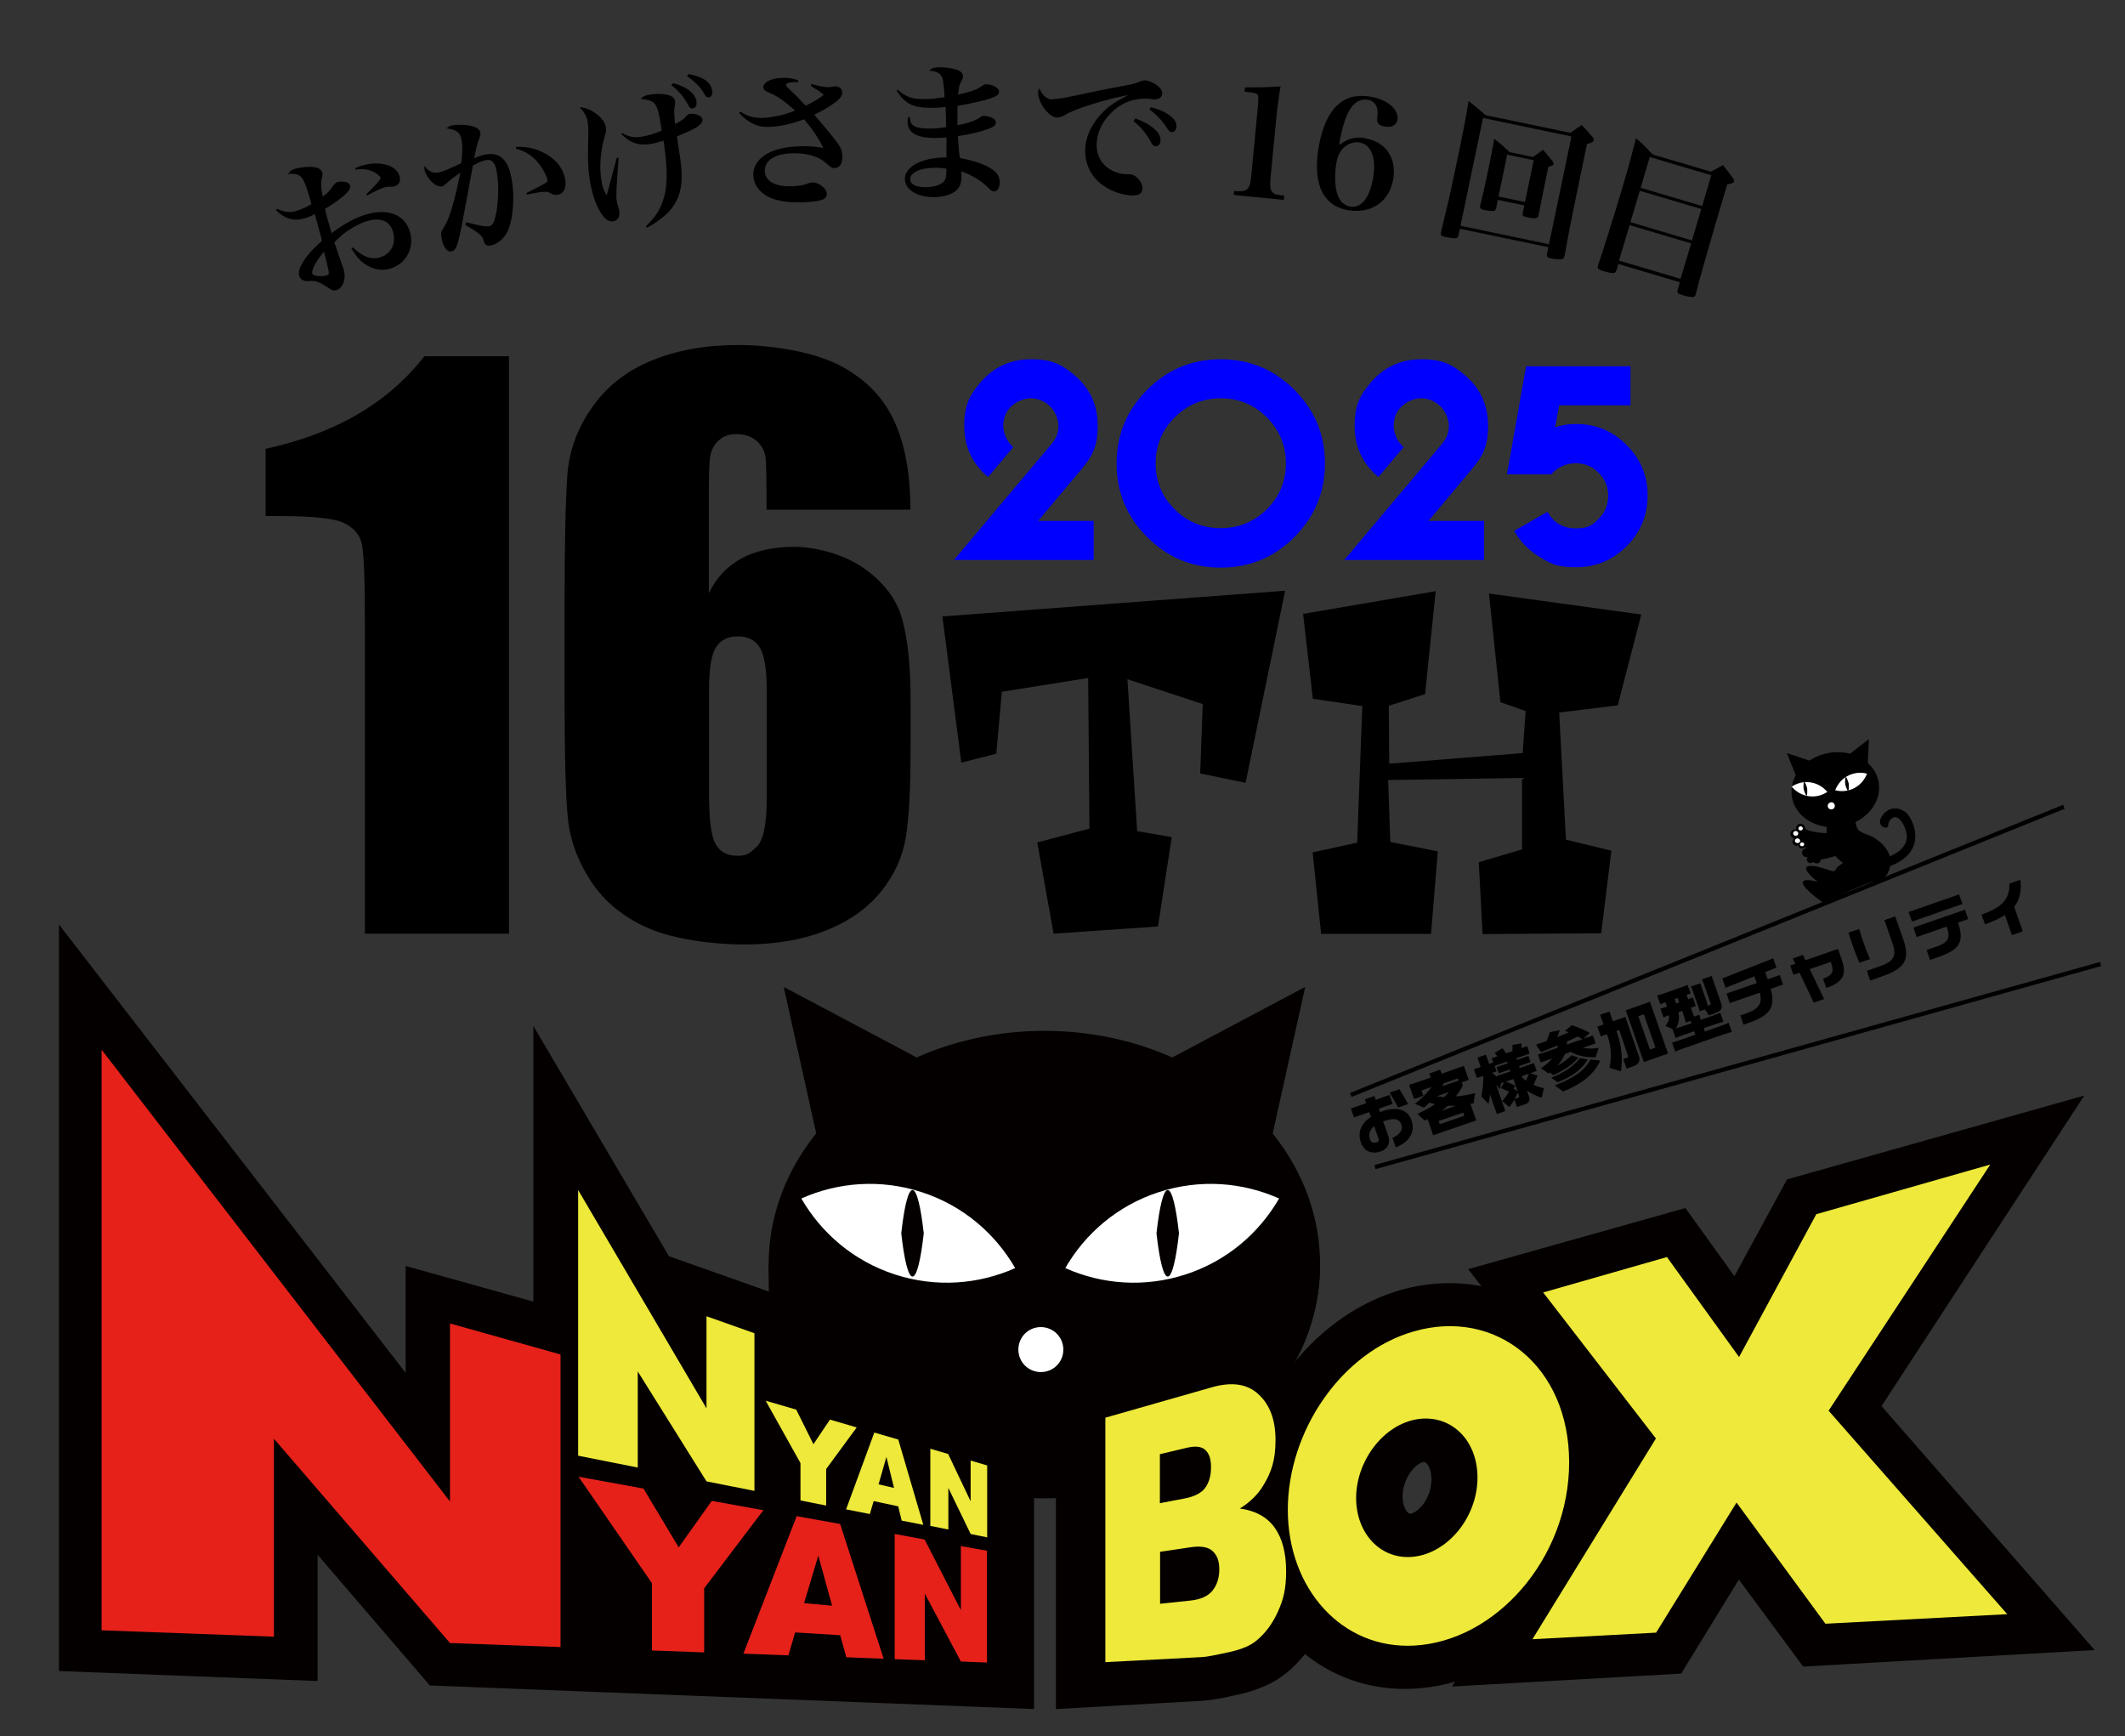 <?xml version="1.0" encoding="UTF-8"?>
<svg id="_レイヤー_1" data-name="レイヤー_1" xmlns="http://www.w3.org/2000/svg" version="1.1" viewBox="0 0 1001.6 818.1">
  <rect x="0" y="0" width="1001.6" height="818.1" fill="#333333" stroke="none"/>
  <!-- Generator: Adobe Illustrator 29.6.1, SVG Export Plug-In . SVG Version: 2.1.1 Build 9)  -->
  <defs>
    <style>
      .st0, .st1, .st2, .st3 {
        fill: none;
      }

      .st4 {
        fill: #c80000;
      }

      .st1 {
        stroke: blue;
        stroke-width: 7px;
      }

      .st1, .st2, .st3 {
        stroke-miterlimit: 10;
      }

      .st5 {
        fill: #040000;
      }

      .st6 {
        fill: blue;
      }

      .st7 {
        fill: #231815;
      }

      .st8 {
        fill: #fff;
      }

      .st9 {
        fill: #ff0;
      }

      .st10 {
        fill: #e6211a;
      }

      .st2 {
        stroke: #000;
      }

      .st2, .st3 {
        stroke-width: 2px;
      }

      .st11 {
        fill: #fcf218;
      }

      .st12 {
        fill: #eee93a;
      }

      .st3 {
        stroke: #fff;
      }
    </style>
  </defs>
  <path class="st11" d="M-1048.6,535.3c-31.8,0-61.4,48.1-61.4,99.8,0-51.8-29.5-99.8-61.4-99.8,31.8,0,61.4-48.1,61.4-99.8,0,51.8,29.6,99.8,61.4,99.8Z"/>
  <path class="st6" d="M-431.3,205.1c-91.9,71.6-155.1,64-266,64-110.9,0-197.6-2.9-310.6,59.2-43.6,123-54.5,276.2-48.5,302.7,124.4-10.7,240.4,23.7,306.5,49.5,66,25.8,258.9,99.3,345.6,65.9-42.3-118.6-21.9-189.1-11.1-248.6,10.9-59.5,38.1-226.3-15.9-292.8Z"/>
  <g>
    <path class="st0" d="M-1026.7,621.3c124.4-10.7,240.4,23.7,306.5,49.5,66,25.8,258.9,99.3,345.6,65.9"/>
    <path class="st9" d="M-889.8,617l5,.7c-1.6,6.4-5,9.5-12.6,9l-1.7-5c6.5.4,8.3-1.1,9.3-4.7ZM-875.9,621.1l.4-2.8-17-2.5-.4,2.8-4.8-.7,1.1-7.1,26.6,4-1.1,7.1-4.8-.7ZM-885,606.1l-11.3-1.7.6-4.2,11.3,1.7.3-1.7,4.9.7-.3,1.7,11.6,1.7-.6,4.2-11.6-1.7-.2,1.1,10,1.5-.6,4-24.6-3.7.6-4,9.7,1.5.2-1.1ZM-870.7,623.2l-.5,3.5c-.3,2.3-2,3.2-4.1,2.9l-7.6-1.1c-1.1-.2-1.9-1.2-1.7-2.4l1.2-8.1,4.9.7-.8,5.1c0,.3.1.5.4.6l2.6.4c.4,0,.7-.1.8-.6l.2-1.6,4.6.7Z"/>
    <path class="st9" d="M-840.6,630.1l-1.1,5.4-27.6-5.3,1.1-5.4,9.3,1.8,4.2-21.5,5.6,1.1-1.4,7.3,11.4,2.2-1,5.4-11.4-2.2-1.7,8.9,12.7,2.5Z"/>
    <path class="st9" d="M-809.3,630.2c-1.8,7.8-8.1,10.4-15.5,8.6l1.1-4.8c4.5,1.1,8.3-.6,9.4-5.4,1-4.2-.4-7.1-3.3-8.7-3.2,12.7-8.5,18-13.9,16.8-4-.9-6-4.8-4.4-11.3,2.3-9.6,9.3-12.8,17.8-10.8,6.9,1.6,10.8,7,8.7,15.7ZM-822.3,618.6c-4.1-.1-7.4,2.2-8.7,7.5-.8,3.4-.3,5.3.9,5.6,1.8.4,5.1-3.7,7.8-13.1Z"/>
    <path class="st9" d="M-791.8,643.1l10.8,3-1.3,4.7-26.4-7.4,1.3-4.7,10.7,3,.7-2.4-8.3-2.3,1.3-4.5,8.3,2.3.6-2.1-5.2-1.4.5-1.9c-1.3.4-2.6.7-3.9.9l-1.7-5.2c4.9-.6,9.7-2.1,14.3-5l4.1,1.1c2.4,4.9,5.8,8.6,9.6,11.7l-4.1,3.5c-1-.9-2-1.8-2.9-2.8l-.5,1.9-5.2-1.5-.6,2.1,8.4,2.3-1.3,4.5-8.4-2.3-.7,2.4ZM-794.5,627.7l8,2.2c-1.1-1.5-2.1-3.1-3-4.8-1.6,1-3.3,1.8-5,2.5Z"/>
    <path class="st9" d="M-756.4,660c-.9-1.9-1.7-3.8-2.1-5.8-1.5,1.4-3.2,2.5-5.1,3.5l-2.6-3.2c1.6-.8,3.1-1.7,4.6-2.6l-1.8-.6,1.8-5.6-2.2,2.6c-.1,0-.2-.2-.4-.3l-2.6,8-11.4-3.7,2.5-7.6c-.3,0-.5,0-.8,0l-.4-3.8c2,.2,3.9.1,5.6,0-.4-.6-.7-1.1-1-1.7-.7.2-1.3.4-2,.6l-.6-3.9c1.5-.3,3-.7,4.4-1.4l-3.2-1,1.9-6.1,5,1.6.6-1.9,4.3,1.4-.6,1.9,4.3,1.4.3-1,12.9,4.1-1.3,3.9-4.8-1.5c-.4.4-.8.8-1.1,1.1l4.6,1.5-4.8,15.1-2.3-.7c.6,1.6,1.3,3.2,2.1,4.8l-3.9,1.1ZM-768.9,648.9l-3.2-1-.6,1.9,3.2,1,.6-1.9ZM-767.5,645.2c-.5-.4-.9-.8-1.3-1.3-.5.1-1.1.2-1.6.3l2.9.9ZM-769.7,633.9c.7-.3,1.3-.7,1.9-1.1l3.5,2c-.4.3-.9.6-1.3.9l2.3.7.7-2.2-6.6-2.1-.6,1.8ZM-767.4,639.9c.5-.2,1-.4,1.5-.6l-2.5-.8c.3.5.7,1,1,1.4ZM-761.4,645.1l2.9-8.9,2.5.8c.4-.4.8-.7,1.2-1.1l-3.6-1.2-1,3.1-1.2-.4-1,3.1c-1,.8-2,1.5-3.2,2,1,.9,2.1,1.7,3.4,2.5ZM-760,652.3l1.6,1.6,2.3-.4-3.9-1.2ZM-758.3,648.9l3.2,1,.2-.7-3.2-1-.2.7ZM-753.7,645.6l-3.2-1-.2.7,3.2,1,.2-.7ZM-752.6,642.2l-3.2-1-.2.6,3.2,1,.2-.6Z"/>
    <path class="st9" d="M-726.8,657.5c-2.6,7.1-7,8.6-12.6,6.6l-2.7-1,1.6-4.3,2.2.8c2.9,1.1,5.3.1,6.8-3.9,1.6-4.3.5-6.6-2.6-7.7l-2.2-.8c-2.8,4.9-5.4,10-7.6,15.3l-4.7-1.7c2.2-5.3,4.7-10.4,7.5-15.3l-2.5-.9,1.6-4.4,3.3,1.2c.6-1.1,1.3-2.1,1.9-3.1l4.8,1.8c-.7,1-1.3,2.1-2,3.1l1.6.6c6.1,2.2,8.4,6.3,5.6,13.9ZM-720.2,661.3l-4.7-1.7c1.1-4.8,1.2-8.8.3-12.3l5.1,1.9c.6,3.5.4,7.5-.7,12.2ZM-723.6,646.4c.3-1.5.4-3,.5-4.6l2.8,1c-.1,1.6-.3,3.1-.6,4.6l-2.7-1ZM-719.8,647.8c.3-1.5.4-3,.6-4.6l2.8,1c-.1,1.6-.3,3.1-.6,4.6l-2.7-1Z"/>
    <path class="st9" d="M-691.7,672.4l-2.6-1-2.8,7.3c-.7,1.9-2.2,2.4-3.9,1.7l-5.1-2,.7-1.8-13-5,3-7.7,14.5,5.6-2.1,5.4,1.4.5c.3.1.7,0,.8-.3l2.2-5.6-19.2-7.4,1.5-3.8,3,1.2-.4-2.9c2.9,1,5.5,1.5,7.4,1.4l-5.7-2.2.6-1.5-2.6-1,2.2-5.7,10,3.9.6-1.5,5.2,2-.6,1.5,10.1,3.9-2.2,5.7-2.4-.9-.6,1.5-5.8-2.3c1.4,1.3,3.6,2.7,6.5,3.9l-2.2,1.9,3.2,1.2-1.5,3.8ZM-706.5,671.3l-5.9-2.3-.4,1,5.9,2.3.4-1ZM-709,652.9l-.4.9,6.3,2.4.4-.9-6.3-2.4ZM-707.7,661.8l8.7,3.3c-1.6-1.2-2.7-2.7-3.3-4.3-1.5.8-3.3,1.1-5.3.9ZM-692.1,659.4l-6.2-2.4-.4.9,6.2,2.4.4-.9Z"/>
    <path class="st9" d="M-680.4,669.5l1.6.6-6,16.3-4.6-1.7,4.2-11.5c-.7.5-1.5.9-2.3,1.4l-.5-6c4-2.4,7.4-5.9,10.2-9.9l4.1,2.6c-1.9,3.1-4.2,5.9-6.8,8.3ZM-658.5,671.7l-1.7,4.5-3-1.1-5,13.6c-.8,2.3-2.6,2.8-4.6,2.1l-6.1-2.3,1.7-4.7,3.8,1.4c.5.2.9,0,1.1-.5l4.2-11.5-9.5-3.5,1.7-4.5,9.5,3.5,1.8-4.9,4.8,1.8-1.8,4.9,3,1.1ZM-676.4,682.1c-.5-2.8-1.2-5.5-2-8.3l4.4-.9c.8,2.7,1.5,5.4,2.1,8.1l-4.5,1Z"/>
    <path class="st9" d="M-647.6,671.6c-4,7.5-6.9,15.5-8.6,23.8l-4.8-1.7c1.8-8.3,4.7-16.3,8.6-23.8l4.8,1.7ZM-643.8,693.7l7.7,2.7-1.6,4.7-7.7-2.7c-5.1-1.8-8-5-6.6-8.9.7-1.9,1.6-3.5,2.7-4.8l4.9,1.7c-1.1.9-2,2.1-2.5,3.5-.6,1.6.8,3,3.1,3.8ZM-637.1,682.3l-10.4-3.6,1.6-4.6,15.7,5.5c-1.2,2.5-2.5,5-3.9,7.6l-4.8-1.7c.6-1.1,1.2-2.1,1.7-3.2Z"/>
    <path class="st9" d="M-619.9,688.1c-2.4,4.2-4.6,8.4-6.7,12.8l-4.8-1.6c2-4.4,4.3-8.6,6.7-12.8l-2.1-.7,1.4-4.3,3.1,1c.5-.7.9-1.5,1.4-2.2l4.8,1.6c-.5.7-.9,1.5-1.4,2.2l5,1.6-1.4,4.3-6-1.9ZM-607.2,707.8c-.6-1.1-1.2-2.1-2-3.1-1.8,4-5.6,5-9.7,3.6-4.2-1.4-6.6-4.4-5.2-8.6,1.4-4.2,5.2-5.2,9.6-3.8,1.1.3,2,.7,2.9,1.2l1.9-5.8-2.8-.9,1.4-4.3,9.6,3.1-1.4,4.3-2.3-.7-2.3,7.2c.8.7,1.5,1.5,2.2,2.2l-1.8,5.5ZM-613.1,701.3c-.9-.6-1.8-1-2.8-1.3-2-.6-3.6-.4-4.1,1.1s.6,2.6,2.4,3.2c1.9.6,3.5,0,4.2-2.1l.3-.9Z"/>
    <path class="st9" d="M-575.6,706.8c-3.2,10.7-7.9,12.4-18.8,9.2l-4-1.2,1.4-4.6,4,1.2c7.1,2.1,10.1.9,12.2-6,1.1-3.6,0-6.7-3.7-7.8-4.5-1.3-8.4,2.4-10.3,8.7l-.3,1.1-4.6-1.4,4.8-16.2,4.6,1.4-1.1,3.5c2.5-2,5.5-2.7,8.7-1.7,6.9,2,8.9,7.5,7.1,13.8Z"/>
    <path class="st9" d="M-549.5,707.7l-.4,1.3,4.9,1.3-1,3.9-4.9-1.3-.8,2.9c1.2.8,2.3,1.7,3.4,2.6l-1.5,5.8c-.9-1.3-2-2.5-3.1-3.6-1.6,4.3-5.8,5.5-10.8,4.2-4.9-1.3-7.9-4.4-6.7-8.7,1.2-4.3,5.4-5.5,10.4-4.2,1.4.4,2.6.8,3.8,1.3l.4-1.7-13.7-3.6,1-3.9,13.7,3.6.4-1.3-13.7-3.6,1.1-4.1,13.7,3.6.4-1.6,4.9,1.3-.4,1.6,4.9,1.3-1.1,4.1-4.9-1.3ZM-557.3,717.4c-1.2-.6-2.4-1.1-3.7-1.5-2.3-.6-4.2-.3-4.6,1.3s.9,2.7,3,3.3c2.5.7,4.5,0,5.1-2.2l.2-.8Z"/>
    <path class="st9" d="M-519.1,716l-1.3,5.5c.4,1.2.4,2.6,0,4-1.4,6.3-6.4,8.4-12.5,7l-9-2.1,1-4.5,8.6,2c2.3.5,4.3.2,5.5-1.2-1.4.1-3,0-4.8-.4-4.8-1.1-7.9-3.6-7.1-7.3.9-3.8,5-4.9,10.1-3.7,1.4.3,2.6.8,3.7,1.3l.4-1.9-16.2-3.7,1-4.5,16.2,3.7.5-2.3,5.1,1.2-.5,2.3,4.4,1-1,4.5-4.4-1ZM-525.7,721.3h0c-.6-1.4-1.9-2.2-3.5-2.6-2.3-.5-4.1-.2-4.5,1.3-.3,1.3,1,2.3,3,2.7,2.5.6,4.5.2,4.9-1.5Z"/>
    <path class="st9" d="M-504.1,734.3c-.5,2.8-3.3,4.6-6,4.1-2.8-.5-4.6-3.2-4.1-6,.5-2.8,3.2-4.6,6-4,2.8.5,4.6,3.2,4.1,6ZM-506.9,733.8c.2-1.2-.6-2.4-1.8-2.7-1.2-.2-2.4.6-2.7,1.8-.2,1.2.6,2.4,1.8,2.7,1.2.2,2.4-.6,2.7-1.8Z"/>
  </g>
  <g>
    <path class="st0" d="M-1067.6,663.2c124.4-10.7,240.4,23.7,306.5,49.5,66,25.8,258.9,99.3,345.6,65.9"/>
    <path d="M-740.4,722.7l-4.6-1.8c-1.4-3.8-1.5-8.2,0-12.4,1.6-4.1,4.6-7.3,8.2-9.2l4.6,1.8c-3.9,1.6-7.1,4.8-8.8,9-1.6,4.2-1.3,8.8.5,12.6Z"/>
    <path d="M-715.6,727.3l-1.3,3.6-12.3-4.6c-2-.7-3.4-2-4-3.6-1.2.4-2.5.9-3.7,1.3v-3.9c1-.3,2.2-.7,3.3-1.1l1.6-4.2-2.5-.9,1.3-3.5,6,2.3-2.4,6.4c-.7,1.9.3,3.3,2.2,4l11.8,4.4ZM-731,704.5l3.3-1.3c1,1.8,1.8,3.5,2.3,5.3l-3.5,1.4c-.5-1.8-1.2-3.6-2.1-5.3ZM-723.5,717.5l-4.1-1.5,1.3-3.4,4.9,1.8.5-1.5-4.7-1.7,1.3-3.4,2,.7c0-1-.2-1.9-.4-2.9l3.8.4c.2,1.2.4,2.3.5,3.5l-1.6-.2,2.7,1c1-.8,1.9-1.7,2.7-2.7l3.2,2.1c-.6.7-1.3,1.4-2,2l2.3.9-1.3,3.4-4.8-1.8-.5,1.5,5.3,2-1.3,3.4-4.5-1.7c.4,1.4,1.6,3,3.6,4.6l-3.5,2.1c-1.8-1.6-3-3.6-3.5-5.5-1.6,1.1-3.8,1.8-6.2,1.8l-1.3-3.9c2.6.1,4.5-.3,5.7-1.1Z"/>
    <path d="M-691.6,734l-2-.4-1.9,5.3-3.7-1.3,1.7-4.7-6.6-1.2,1.1-3-1.3,1.3c-.2-1.2-.5-2.3-.8-3.4l-2.8,7.8-3.3-1.2,2.2-6.3c-1.1,1.2-2.4,2.3-3.8,3.2l-.7-3.9c2-1.3,3.9-2.8,5.4-4.5l-2.8-1,1.1-3.1,3.6,1.3.4-1.1h-2.5c.3-2,.3-3.7.3-5.4h2.8c0,1.5-.2,3.1-.4,4.7l1.9-5.2,3.3,1.2-1.8,5.2c.9-1.3,1.7-2.6,2.4-3.8l2.3,1.6c-.9,1.5-1.9,3-3.1,4.5l-1.9-1.5-.4,1.2,3.2,1.1-.8,2.3,2.7-1.6c1,1.5,1.8,3,2.5,4.4l1.9-5.3-2.5,1.5c-.7-1.6-1.5-3.1-2.5-4.7l3-1.8c.9,1.4,1.6,2.7,2.3,4.1l1.4-4,3.7,1.3-4.4,12.5,2,.4-1.3,3.6ZM-696.3,729.3l.9-2.6-2.9,1.7c-.6-1.5-1.4-2.9-2.3-4.4v.4c-.1,0-2.5-.8-2.5-.8.5,1.2.9,2.5,1.3,3.9l-.7.7,6.2,1.1Z"/>
    <path d="M-673.7,734.5c-.6,1.8-2.5,2.7-4.3,2.1-1.8-.6-2.8-2.5-2.1-4.3.6-1.8,2.5-2.8,4.3-2.1,1.8.6,2.7,2.5,2.1,4.3Z"/>
    <path d="M-642,736.6l-3.1,9.5c-1.9,5.8-4.5,6.7-10.6,4.8l-2.1-.7,1.2-3.7,2.2.7c2.8.9,4.1.5,4.9-2.3l2-6.1-7-2.3c-2.2,4.3-4.2,8.7-6.1,13.3l-4-1.3c1.9-4.5,4-8.9,6.1-13.3l-3.4-1.1,1.2-3.6,4,1.3c.4-.8.8-1.6,1.3-2.4l4,1.3c-.4.8-.8,1.6-1.3,2.4l10.7,3.5Z"/>
    <path d="M-638.6,742.5l19.1,5.7-1.2,4.1-19.1-5.7,1.2-4.1Z"/>
    <path d="M-597,760.2l-13.4-5.8-2.6,9.7-4.2-1.2,5.5-20.3,4.2,1.2-1.8,6.5,13.4,5.7-1.1,4.1ZM-598.7,746.3c0,1.6,0,3.1-.3,4.6l-2.2-.6c.2-1.5.2-3.1.2-4.6l2.3.6ZM-595.5,747.2c0,1.6,0,3.1-.3,4.6l-2.2-.6c.2-1.5.3-3.1.2-4.6l2.3.6Z"/>
    <path d="M-572.3,768.5l-8.1-2-.8,3.4c-.5,2-2,2.8-3.8,2.3l-5.4-1.3,1-4,3.6.9c.4,0,.7,0,.8-.5l.5-1.9-9.8-2.4.9-3.7,9.8,2.4.4-1.6-8.7-2.1.9-3.5,8.7,2.1.5-1.9c-2.4-.3-4.7-.7-7.1-1.1l-.7-3.9c5.8,1.1,11.3,1.9,17.3,2.2l1.4,3.8c-2.2-.1-4.3-.3-6.5-.6l-.6,2.5,6.9,1.7-.9,3.5-6.9-1.7-.4,1.6,8.1,2-.9,3.7Z"/>
    <path d="M-548.8,777.5l-2.7,2.5c-1.2-1-2.2-2.3-3-3.9-1.3,1-2.8,1.8-4.4,2.4l-1.1-1.9-1,1.3c-1-.9-2-1.8-3.1-2.7-2,.8-4.2,1-6.7.8l-.8-3.5c1.7.2,3,.3,4.1.2-.8-.5-1.5-1.1-2.3-1.6l1.4-2.1-1.9-.4.7-3.2,3.2.7.8-1.2,1,.3.4-2.1c-1.1,1-2.3,1.8-3.7,2.5l-1.5-2.7c1.2-.4,2.3-1,3.2-1.7l-2.4-.5.6-3.1,2,.4c-.3-1.1-.7-2.1-1.1-3.1l2.9-.7c.5,1,.8,2.1,1.1,3.1l.6-2.9,3.4.7-.6,2.9c.8-.8,1.5-1.6,2.2-2.4l2.5,1.6c-.7.9-1.5,1.7-2.4,2.5l1.5.3-.6,2.7c1.4-2,2.5-4.1,3.4-6.4l3.3,1.3c-.4.9-.8,1.9-1.2,2.8l5.3,1.1-.7,3.5-1.1-.2c-1,3.5-2.4,6.4-4.2,8.6.7,1.7,1.7,3.1,2.9,4.2ZM-565.1,769.5l-.5.7c.6.3,1.1.7,1.6,1,.4-.3.8-.8,1.1-1.2l-2.2-.5ZM-565.3,757.9l2,.4.2-.9-2.2.5ZM-563,766.6l5.4,1.1-.8-1.4-.6.5c-.8-1-1.4-2-1.9-3.1l-.5,2.5-1.1-.2-.5.6ZM-555.8,772.3c-.3-1.2-.5-2.4-.6-3.8-.2.2-.3.4-.5.5l-.4-.8-.6,2.8-1.4-.3c-.5.9-1.1,1.7-1.8,2.4.6.4,1.2.9,1.8,1.4,1.3-.6,2.5-1.2,3.5-2.1ZM-559.7,758.1l-.2.9,2.1.4-1.9-1.4ZM-556.7,762.9l-1.7-.4c.3.5.6,1,.9,1.4.3-.3.6-.7.8-1ZM-552.7,763.5c0,.2-.2.3-.3.5,0,1.7,0,3.3.2,4.8.8-1.4,1.5-3,2-4.9l-1.9-.4Z"/>
    <path d="M-524.1,778.6h-2.1s-.9,5.5-.9,5.5l-3.9-.7.8-5h-6.7s.5-3.2.5-3.2l-1,1.5c-.4-1.1-.9-2.2-1.3-3.2l-1.4,8.1-3.5-.6,1.1-6.6c-.9,1.4-1.9,2.7-3.2,3.8l-1.3-3.7c1.8-1.6,3.3-3.4,4.6-5.4l-2.9-.5.6-3.3,3.7.6.2-1.2-2.5.3c0-1.8-.3-3.6-.6-5.3l2.8-.4c.2,1.5.4,3,.4,4.7l.9-5.5,3.5.6-.9,5.4c.7-1.4,1.2-2.8,1.7-4.2l2.6,1.2c-.6,1.6-1.3,3.3-2.3,4.9l-2.1-1.1-.2,1.2,3.3.6-.4,2.4,2.4-2c1.2,1.3,2.3,2.6,3.2,3.9l.9-5.6-2.2,1.9c-.9-1.4-2-2.8-3.2-4.2l2.7-2.3c1.1,1.2,2.1,2.4,3,3.6l.7-4.2,3.9.7-2.2,13.1h2.1s-.6,3.8-.6,3.8ZM-529.5,774.8l.5-2.7-2.6,2.2c-.9-1.3-1.9-2.7-3-3.9v.4c0,0-2.5-.4-2.5-.4.6,1.1,1.3,2.3,1.9,3.6l-.6.8h6.3Z"/>
    <path d="M-509.1,779.5l.3-2.2c-1.9.5-3.1,1.4-3.2,2.8-.1,1,.6,1.6,1.8,1.7l8.3,1-.4,3.6-8.1-1c-3.6-.4-6-2.3-5.7-5.4.4-3.6,3-5.8,6.9-6.6-.3-.2-.6-.4-1.1-.4-2.8-.3-5.2,1.7-6.9,5.1l-4.1-.5c1.6-3,3.1-6,4.6-9.2l-2.8-.3.4-3.5,3.9.5c.2-.4.4-.8.5-1.2l4.1.5c-.2.4-.3.8-.5,1.2l11.2,1.3-.4,3.5-12.2-1.5c-.3.6-.6,1.3-.9,1.9,1.4-.5,2.9-.7,4.6-.5,2.1.2,3.3,1.3,3.8,2.7.9,0,1.9,0,2.9.2l2.1.3-.4,3.7-2.1-.3c-.8-.1-1.6-.2-2.4-.2l-.4,3-3.7-.4Z"/>
    <path d="M-476.8,780c.6,2.1,1.5,4.2,2.6,6.1l-3,1.9c-1.1-1.9-1.8-3.8-2.4-5.9l-.2,4.5c0,1.3-.9,1.9-2.1,1.9l-3.5-.2.2-3.1c-.4.8-.9,1.5-1.4,2.2l-2.8-2.2c1.3-1.8,2.4-3.8,3.2-5.8l2.9,1.5c-.4,1.3-.9,2.5-1.5,3.7h.9c.2,0,.5,0,.5-.4l.2-4.9-4.9-.2c0,.6.1,1.3.1,1.9-.2,2-1.9,3.5-3.8,3.4h-1.1c0,0-.2,3.5-.2,3.5l-3.6-.2,1.1-22.1,8.4.4-.2,3.2-.8,2.1c2.2-1.6,4.2-3.5,5.8-5.7h2.9c1.6,2.8,3.6,5.1,6,7l-2.2,3.2c-.7-.6-1.4-1.2-2-1.9v.6s-1.5,0-1.5,0v1.4c0,0,4.7.2,4.7.2l-.2,3.5-4.8-.2v1.5c0,0,2.7-1.1,2.7-1.1ZM-491.3,780.4c0-1.8-.4-3.5-1.2-4.9l-.3,5.6h.7c.4,0,.7-.3.8-.8ZM-492.2,769.1l-.2,4.8,1.8-4.8h-1.5ZM-483.1,775.8v-1.4c0,0-1.7,0-1.7,0v-.7c-.7.6-1.5,1.3-2.4,1.9l-1.6-2.8-.8,2.1c.6,1.2,1,2.5,1.3,3.9l.2-3.1,4.9.3ZM-480.1,771.3c-.4-.5-.7-.9-1-1.4-.4.4-.7.9-1.1,1.3h2.1Z"/>
    <path d="M-463.1,779.9c3.4,1.2,8.2,2.2,12.7,2.9l.2,4.4c-5.7-1.2-11-2.4-15.8-4.3-3-1.2-4.3-2.8-4.5-5.7-.1-2.6,1.2-4.4,3.5-5.4,4.7-2.3,10.3-3.9,15.6-5.3l.2,4.3c-4.3,1-8.4,2-12.5,3.6-1.4.5-2.2,1.4-2.1,2.7,0,1.4.9,2.2,2.7,2.8Z"/>
    <path d="M-448.2,764.7l4.9-.8c3.2,2.6,5.4,6.4,6.1,10.7s-.3,8.6-2.5,12.1l-4.9.8c2.6-3.3,3.8-7.7,3.1-12.2s-3.3-8.2-6.7-10.6Z"/>
  </g>
  <g>
    <path class="st7" d="M-1130.7,808.6c-34.9-6.8-52.1,7.1-52.1,7.1-10,4.6-20.4,10.2-31.3,16.4-61.7,38.1-111.6,40.7-126.5-8-14.9-48.7,20.1-42.4,28.6-31.6,8.6,10.9,27.1-19-2-28-29-8.9-46.7,7.8-52.9,29-6.2,21.2,17.6,142.6,160.5,62.5"/>
    <path class="st7" d="M-1071.3,840.8l-100.6,13.5,5.7,39.1s74.1-19,141-16.1c46.1-106.2,10.2-88.2-23.4-47.5-5.3,7.6-11.8,9.5-22.7,11.1Z"/>
    <path class="st7" d="M-1263.1,916.1l82.1-59.7,22.8,32.2s-66.7,37.4-113.2,85.7c-106.7-45-68.3-56.7-15.9-50.5,9.1,1.8,15.1-1.2,24.1-7.7Z"/>
    <g>
      <polygon class="st7" points="-1103 633.4 -1081.7 555.6 -1154.7 589.9 -1103 633.4"/>
      <polygon class="st7" points="-1273.9 612.5 -1285.2 532.7 -1217.2 575.9 -1273.9 612.5"/>
      <path class="st7" d="M-1305.7,657.8c-2.6,52.5,45.5,97.5,107.5,100.6,62,3.1,114.3-37,116.9-89.5,2.6-52.5-45.5-97.5-107.5-100.6-62-3.1-114.3,37-116.9,89.5Z"/>
      <path class="st8" d="M-1278.7,632.2c7.5,14.5,20.1,26.5,36.6,32.8,16.5,6.3,33.9,5.7,49.1-.2-7.5-14.5-20.1-26.5-36.6-32.8-16.5-6.3-33.8-5.7-49.1.2Z"/>
      <path class="st7" d="M-1229.5,651.9c.7,11,2,17.8,3.8,17.8,1.8,0,3.7-6.5,5.5-17.4-.7-11-2-17.8-3.7-17.8-1.8,0-3.7,6.5-5.5,17.4Z"/>
      <path class="st8" d="M-1084.2,641.8c-8.9,13.7-22.6,24.4-39.6,29-17,4.6-34.2,2.3-48.8-5,8.9-13.7,22.6-24.4,39.6-29,17-4.6,34.3-2.3,48.8,5Z"/>
      <path class="st7" d="M-1113.4,651.6c-1.8,10.8-3.7,17.5-5.5,17.4-1.8,0-3.1-6.9-3.8-17.8,1.8-10.9,3.7-17.5,5.5-17.4,1.7.1,3,6.9,3.7,17.9Z"/>
      <path class="st8" d="M-1169,703.2c.2-5.1-3.6-9.3-8.7-9.6-5-.2-9.3,3.6-9.6,8.7-.2,5,3.6,9.3,8.7,9.6,5,.3,9.3-3.6,9.6-8.7Z"/>
    </g>
    <g>
      <path class="st7" d="M-1151.5,761.1c20.7,4.2,50.8-37.4,54.2-42.8,3.4-5.4,2.9-9.3,1.8-11.5-2.8-4.7-1.8-10.9,2.5-14.5,4.8-4,11.9-3.3,15.8,1.5.7.8,1.2,1.7,1.6,2.6.6-.9,1.3-1.7,2.2-2.4,4.8-3.9,11.9-3.3,15.8,1.6,3.8,4.6,3.3,11.2-.8,15.2,3.3-.6,6.8.6,9.1,3.4,3.4,4.1,2.8,10.3-1.3,13.7-1.2,1-2.6,1.6-4,2,2.2,4,1.3,9.2-2.3,12.2-4.9,5.3-11.3,1.5-11.3,1.5-30.5,38.8-62.6,57.1-85.6,57.7"/>
      <path class="st8" d="M-1062,706.2c1.8-3.2.9-7.1-2-8.7-2.9-1.6-6.7-.3-8.5,2.9-1.8,3.2-.9,7.1,2,8.8,2.9,1.6,6.7.3,8.5-3Z"/>
      <path class="st8" d="M-1055.4,725.6c3.1-2,4.1-5.9,2.3-8.7-1.8-2.8-5.8-3.4-8.9-1.3-3.1,2-4.1,5.9-2.3,8.7,1.8,2.8,5.8,3.4,8.9,1.3Z"/>
      <path class="st8" d="M-1059.6,739.3c2.6-1.7,3.4-5,1.9-7.3-1.5-2.3-4.8-2.8-7.5-1.1-2.6,1.7-3.4,5-1.9,7.3,1.5,2.3,4.8,2.8,7.4,1.1Z"/>
      <path class="st8" d="M-1079.5,702.6c.7-3-.9-6-3.8-6.7-2.9-.7-5.8,1.2-6.5,4.2-.7,3,1,6,3.8,6.7,2.8.7,5.8-1.1,6.5-4.1Z"/>
    </g>
    <g>
      <path class="st7" d="M-1214.9,755.8c-19.7,7.7-56.6-28-60.8-32.7-4.2-4.7-4.5-8.7-3.8-11,1.9-5.1,0-11-5-13.8-5.4-3.1-12.3-1.1-15.3,4.3-.5.9-.9,1.9-1.1,2.8-.7-.8-1.6-1.4-2.6-2-5.4-3-12.3-1.1-15.3,4.3-2.9,5.2-1.3,11.6,3.5,14.9-3.4,0-6.6,1.8-8.4,4.9-2.7,4.7-1,10.6,3.7,13.3,1.3.8,2.8,1.2,4.3,1.2-1.5,4.3.3,9.3,4.4,11.6,5.7,4.4,11.4-.5,11.4-.5,36.8,32.9,71.6,45.4,94.3,41.9"/>
      <path class="st8" d="M-1312.6,717.2c-2.3-2.8-2.1-6.9.4-8.9,2.6-2.1,6.5-1.5,8.8,1.4,2.3,2.9,2.1,6.9-.4,9-2.6,2.1-6.5,1.4-8.9-1.4Z"/>
      <path class="st8" d="M-1315.7,737.5c-3.4-1.4-5.1-5.1-3.8-8.1,1.3-3,5.1-4.3,8.5-2.9,3.4,1.5,5.1,5.1,3.8,8.1-1.3,3-5.1,4.3-8.5,2.8Z"/>
      <path class="st8" d="M-1309.2,750.2c-2.8-1.2-4.3-4.3-3.2-6.8,1.1-2.5,4.3-3.6,7.1-2.4,2.8,1.2,4.3,4.3,3.2,6.8-1.1,2.5-4.3,3.6-7.1,2.4Z"/>
      <path class="st8" d="M-1296,710.7c-1.2-2.8-.1-6.1,2.6-7.3,2.7-1.2,5.9.1,7.1,3,1.2,2.8.1,6.1-2.6,7.3-2.7,1.2-5.9-.1-7.1-2.9Z"/>
    </g>
    <path class="st7" d="M-1219.4,743.4c-3.2,24.1-4.1,15.1-15.5,52.2-8.3,27.2-16.5,68.1,9.6,87.5,26.1,19.5,107.3-14.4,107.3-14.4,0,0-14.2,34.3,1.6-4,15.8-38.4,9.3-35.3-22.6-86.1-21.6-34.4-14.5-50.9-14.5-50.9"/>
  </g>
  <line class="st1" x1="-1029.2" y1="468" x2="-1074" y2="727.6"/>
  <path class="st11" d="M-741.8,714.9c-13.4,0-25.9,20.3-25.9,42.2,0-21.9-12.5-42.2-25.9-42.2,13.4,0,25.9-20.3,25.9-42.2,0,21.9,12.5,42.2,25.9,42.2Z"/>
  <path class="st4" d="M-901.8,759.6c-26.9,0-51.9,40.6-51.9,84.4,0-43.7-25-84.4-51.9-84.4,26.9,0,51.9-40.6,51.9-84.4,0,43.7,25,84.4,51.9,84.4Z"/>
  <g>
    <path class="st8" d="M-917.2,432.9c2.4,7.2,5.9,14,10.3,20.2l-13.4,6.9c-4.1-6.4-7.4-13.3-9.7-20.5-2.4,7.6-5.8,14.7-10,21.5l-14-7.2c4.5-6.4,8.1-13.3,10.6-20.8h-6.3v-80.1h38.3v80.1h-5.8ZM-918.5,432.9h-22.9l11.5,4.6,11.5-4.6ZM-933.9,368.3v6.6h7.4v-6.6h-7.4ZM-926.5,389.7h-7.4v5.8h7.4v-5.8ZM-933.9,416.7h7.4v-6.4h-7.4v6.4ZM-844.6,361.5v46.1h-63.6v-46.1h10.4c-1.1-3.3-2.1-6.4-3.1-9.5l17.9-2.4c1.3,3.9,2.5,7.9,3.6,12h6.5c1.2-4,2.3-8,3.5-12.1l17,2.8c-.7,3.1-1.7,6.3-2.7,9.3h10.5ZM-905.7,410.9h58.8v47.3h-58.8v-47.3ZM-892.6,378.8h8.3v-3h-8.3v3ZM-892.6,393.4h8.3v-3.9h-8.3v3.9ZM-889.6,425.8v2.9h26.1v-2.9h-26.1ZM-863.5,443.4v-3.6h-26.1v3.6h26.1ZM-860.1,375.8h-8.9v3h8.9v-3ZM-860.1,393.4v-3.9h-8.9v3.9h8.9Z"/>
    <path class="st8" d="M-728.9,401c0,43.4-15.7,55.2-59.9,55.2h-16.2v-18.7h16.1c28.7,0,38.9-7.7,38.9-36s-7.5-25.1-22.7-25.1-28.6,18.2-28.6,44v4.3h-18.7v-65.7h18.8v14.4c7.1-10.1,17.4-16.1,30.7-16.1,27.9,0,41.7,18.2,41.7,43.7Z"/>
    <path class="st8" d="M-606.5,412.4c0,30.8-15.2,43.1-45.8,43.1s-37.7-9.7-37.7-37.2v-12h-14.1v-17.4h14.1v-8.3h-14.1v-17.4h14.1v-8.7h19.8v8.7h60.5v17.4h-60.5v8.3h60.5v17.4h-60.5v12.1c0,14,6,18.8,18.4,18.8s25.5-7.2,25.5-24.9h19.8Z"/>
    <path class="st8" d="M-482.3,408.2c0,31.2-21.3,46.5-51.2,46.5v-19.3c18,0,30.9-9.5,30.9-29.1s-8-26.7-20.2-30.1c-.7,51.1-16.2,76.1-37.4,76.1s-26.9-12.8-26.9-38.9c0-38.3,23.9-57,57.6-57s47.2,17,47.2,51.8ZM-541.9,375.8c-15.7,3.1-26.2,15.1-26.2,36.2s3.5,20.4,8.3,20.4c7.2,0,15.8-18.7,17.9-56.6Z"/>
    <path class="st8" d="M-839.7,570.3l-14.5,17.6c-19.1-9.8-34.2-25.2-42.9-43.8-8.5,18.6-23.2,34.1-41.7,43.8l-15.2-17.6c23.2-12.1,38.2-28.5,43.5-47.8h-40.3v-19.9h42.6v-25.6h21.4v25.6h42.5v19.9h-40.2c5.6,19.3,20.9,35.7,44.8,47.8Z"/>
    <path class="st8" d="M-728.9,568.1c-3.3-1-6.4-2.2-9.5-3.4v11.6c0,6.6-4.1,9.9-10,9.9h-25.7v-14.1h15.5c1.2,0,2.2-.6,2.2-2.1v-2.8h-16.4c-8.1,14.5-24.3,20.2-45.8,20.2l-6.6-15.6c12.8,0,22.2-1.3,28.6-4.6h-13.2v-5.2c-4.6,2.2-9.3,4-14.3,5.4l-8.9-13.2c6.9-1.7,13.3-4,19-6.8h-16.4v-13.6h35.5c.8-.7,1.6-1.7,2.3-2.5h-28.4v-31.8h15.9v-2.8h-26.7v-14.1h26.7v-5.8h16.9v5.8h23.1v-5.8h16.9v5.8h26.8v14.1h-26.8v2.8h16.2v31.8h-42.4c-.6.8-1.1,1.7-1.7,2.5h53.4v13.6h-18.7c6.3,3.1,13.6,5.7,21.1,7.4l-8.5,13.2ZM-803.7,509.4v2.3h54v-2.3h-54ZM-803.7,521.8h54v-2.2h-54v2.2ZM-757,554.1c-2.7-2.1-5.2-4.2-7.6-6.5h-23.7c-2.7,2.3-5.3,4.5-8.2,6.5h10.3c.2-1.2.5-2.4.7-3.6h17.6c-.1,1.2-.4,2.4-.6,3.6h11.5ZM-788.4,499.7h23.1v-2.8h-23.1v2.8Z"/>
    <path class="st8" d="M-609.7,585.3c-14.6-5.3-27.5-11.8-37.3-19.7v21.6h-18.1v-21.4c-9.8,7.7-22.6,14.3-37.1,19.4l-9.8-14.1c12.4-3.6,22.5-7.5,30.4-11.4h-28v-15h44.4v-2.8h-35.4v-24.8c-1.2.8-2.4,1.7-3.6,2.5l-8.7-15.9c10.4-7.2,19.6-16.3,27.1-27.5l17.4,3.3c-1.1,1.8-2.2,3.7-3.3,5.6h12.7c1.3-2.8,2.8-5.6,4.1-8.5l17.5,1.7c-1.1,2.3-2.2,4.5-3.1,6.8h33.3v13.5h-36.7v2.9h33.9v10.6h-33.9v2.7h33.9v10.5h-33.9v3h39.3v13.6h-42.4v2.8h44.7v15h-28c8,3.9,18,7.7,30.4,11.4l-9.8,14.1ZM-681.2,498.7c-.4.5-.7.8-1.1,1.3v1.6h20.5v-2.9h-19.4ZM-661.8,512.2h-20.5v2.7h20.5v-2.7ZM-682.3,528.4h20.5v-3h-20.5v3Z"/>
  </g>
  <path class="st8" d="M-570.4,580.7c1.5,3.2,1.5,6.5.3,9.7-1.2,3.3-3.5,5.7-6.7,7.1-3.2,1.4-6.5,1.5-9.8.3-3.3-1.3-5.7-3.5-7.1-6.8-1.4-3.2-1.5-6.5-.3-9.7,1.3-3.3,3.5-5.7,6.7-7.1,3.2-1.4,6.5-1.5,9.8-.3,3.3,1.3,5.6,3.5,7.1,6.7ZM-566.8,568.6l-14.9-5.7,24.5-76.5,23.1,8.8-32.7,73.3Z"/>
  <path class="st8" d="M-534.5,580.7c1.5,3.2,1.5,6.5.3,9.7-1.2,3.3-3.5,5.7-6.7,7.1-3.2,1.4-6.5,1.5-9.8.3-3.3-1.3-5.7-3.5-7.1-6.8-1.4-3.2-1.5-6.5-.3-9.7,1.3-3.3,3.5-5.7,6.7-7.1,3.2-1.4,6.5-1.5,9.8-.3,3.3,1.3,5.6,3.5,7.1,6.7ZM-530.9,568.6l-14.9-5.7,24.5-76.5,23.1,8.8-32.7,73.3Z"/>
  <g>
    <path class="st8" d="M-892.2,301.8c-1.2,7.5-1.3,15.2-.3,22.7h-4.6c-.9-7.6-.8-15.2.3-22.7h4.5ZM-882.4,319.4h7.3v4.5h-7.3c-4.8,0-8.3-1.8-8.3-5.6s.3-3.4.9-4.9h4.7c-.7,1.1-1.1,2.3-1.1,3.7s1.6,2.3,3.8,2.3ZM-880.1,307.8h-9.9v-4.3h15c-.3,2.5-.6,5-1,7.6h-4.6c.2-1.1.4-2.1.5-3.2Z"/>
    <path class="st8" d="M-847.8,314.2c0,4.6-3.3,6.9-7.9,6.9h-2.7v-3.9h2.8c2,0,3.4-1,3.4-3s-1-2.8-2.5-3l.6,4h-4.1l-.6-3.8c-1.2.2-2.3.4-3.3.7.9,4.5,1.6,8.9,2,13.2h-4.5c-.4-3.9-.9-7.9-1.7-11.9-1.9.8-3,1.4-3,1.4v-4.6s.8-.4,2.2-.9c-.3-1.3-.6-2.7-1-4.1h4.3c.3,1,.5,2,.7,2.9,1.1-.3,2.4-.5,3.7-.7l-.4-2.9h4.2l.4,2.6c4.5,0,7.6,2.4,7.6,7Z"/>
    <path class="st8" d="M-818.6,317.4c0,4.2-2.4,7.2-7.2,7.2s-6-2.5-6-6v-2.8c0-1-.4-1.8-1.3-1.8-2.4,0-4.2,3.9-4.9,10.6h-4.9c1-7.8,2.6-15.4,4.9-22.8h5c-.9,3.1-1.8,6.3-2.5,9.5,1.1-1.1,2.3-1.7,3.7-1.7,3,0,4.4,1.9,4.4,4.5v4.2c0,1,.5,1.7,1.6,1.7s2.3-1,2.3-2.5-.3-3.1-1-4.2h5c.5,1.3.8,2.7.8,4.2Z"/>
    <path class="st8" d="M-808.6,301.8c-1.2,7.5-1.3,15.2-.3,22.7h-4.6c-.9-7.6-.8-15.2.3-22.7h4.5ZM-798.8,319.4h7.3v4.5h-7.3c-4.8,0-8.3-1.8-8.3-5.6s.3-3.4.9-4.9h4.7c-.7,1.1-1.1,2.3-1.1,3.7s1.6,2.3,3.8,2.3ZM-796.5,307.8h-9.9v-4.3h15c-.3,2.5-.6,5-1,7.6h-4.6c.2-1.1.4-2.1.5-3.2Z"/>
    <path class="st8" d="M-764.2,314.2c0,4.6-3.3,6.9-7.9,6.9h-2.7v-3.9h2.8c2,0,3.4-1,3.4-3s-1-2.8-2.5-3l.6,4h-4.1l-.6-3.8c-1.2.2-2.3.4-3.3.7.9,4.5,1.6,8.9,2,13.2h-4.5c-.4-3.9-.9-7.9-1.7-11.9-1.9.8-3,1.4-3,1.4v-4.6s.8-.4,2.2-.9c-.3-1.3-.6-2.7-1-4.1h4.3c.3,1,.5,2,.7,2.9,1.1-.3,2.4-.5,3.7-.7l-.4-2.9h4.2l.4,2.6c4.5,0,7.6,2.4,7.6,7Z"/>
    <path class="st8" d="M-735,317.4c0,4.2-2.4,7.2-7.2,7.2s-6-2.5-6-6v-2.8c0-1-.4-1.8-1.3-1.8-2.4,0-4.2,3.9-4.9,10.6h-4.9c1-7.8,2.6-15.4,4.9-22.8h5c-.9,3.1-1.8,6.3-2.5,9.5,1.1-1.1,2.3-1.7,3.7-1.7,3,0,4.4,1.9,4.4,4.5v4.2c0,1,.5,1.7,1.6,1.7s2.3-1,2.3-2.5-.3-3.1-1-4.2h5c.5,1.3.8,2.7.8,4.2Z"/>
    <path class="st8" d="M-705.3,317.8c0,4.9-2.7,6.7-7.5,6.7h-12.1v-22.2h11.9c4.5,0,7,1.8,7,6.3s-.5,3.3-1.5,4.2c1.4.9,2.2,2.5,2.2,5ZM-719.9,311.3h6.8c1.5,0,2.3-.7,2.3-2.4s-.8-2.4-2.3-2.4h-6.8v4.7ZM-710.2,317.6c0-1.8-1-2.5-2.8-2.5h-7v5.1h7c1.8,0,2.8-.7,2.8-2.5Z"/>
    <path class="st8" d="M-680.2,313.4c0,8.2-4,11.3-11,11.3s-11-3.1-11-11.3,4-11.3,11-11.3,11,3.1,11,11.3ZM-685.1,313.4c0-5-2.2-6.9-6.1-6.9s-6.1,1.9-6.1,6.9,2.2,7,6.1,7,6.1-1.9,6.1-7Z"/>
    <path class="st8" d="M-661.9,324.6l-5.2-8.3-5.2,8.3h-5.5l7.3-11.2-6.7-11h5.4l4.8,7.9,4.8-7.9h5.4l-6.7,11,7.3,11.2h-5.5Z"/>
    <path class="st8" d="M-622.7,313.8c0,7.2-4.9,10.7-11.8,10.7v-4.5c4.2,0,7.1-2.2,7.1-6.7s-1.8-6.2-4.7-6.9c-.2,11.8-3.7,17.6-8.6,17.6s-6.2-3-6.2-9c0-8.8,5.5-13.2,13.3-13.2s10.9,3.9,10.9,12ZM-636.4,306.3c-3.6.7-6,3.5-6,8.4s.8,4.7,1.9,4.7c1.7,0,3.7-4.3,4.1-13.1Z"/>
    <path class="st8" d="M-595,319.4h-9.5v6.4h-5v-6.4h-9.3v-15.5h9.3v-3.6h5v3.6h9.5v15.5ZM-609.5,315v-6.7h-4.5v6.7h4.5ZM-599.8,308.3h-4.7v6.7h4.7v-6.7Z"/>
    <path class="st8" d="M-569.2,315.4v7.3c0,2-1.3,3-3,3h-6v-4c-3.3,1.7-6.9,2.8-10.8,3.5l-2.6-4c4.7-.6,8.4-1.6,11.6-2.9-3.5.3-7,.5-10.6.7l-1-4c1.1,0,2.3,0,3.4,0v-12.6h6.5c.3-.7.7-1.4.9-2.2l4.8.4c-.3.6-.5,1.2-.8,1.8h7.6v7.9c.4-.4.8-.8,1.1-1.3l2.1,3c-1.1,1.2-2.2,2.3-3.3,3.4ZM-583.9,306v.8h10.4v-.8h-10.4ZM-573.5,309.7h-10.4v.9h10.4v-.9ZM-583.9,314.9c3.5-.1,7-.3,10.4-.6v-.8h-10.4v1.4ZM-573.5,320.9v-2c-1.4,1-2.8,1.8-4.3,2.6h3.6c.4,0,.7-.2.7-.6Z"/>
    <path class="st8" d="M-540.5,320.3v4.5h-10.1c-7,0-12-2.8-12-8.4s1.9-6.3,5.1-8c-1-3.5-1.2-6.6-1.2-6.6h5s.1,2.1.7,4.9c3.5-.9,7.7-1.2,12.4-1.2v4.5c-10,0-17.3,1.3-17.3,6.2s3,4.1,7.2,4.1h10Z"/>
    <path class="st8" d="M-527.9,307.8c-.9,4.2-1.6,8.5-2.2,12.8h-4.5c.5-4.3,1.3-8.6,2.1-12.8h-2v-4h2.9c.2-.8.4-1.5.6-2.3h4.6c-.2.8-.4,1.5-.6,2.3h4.7v4h-5.7ZM-511.7,321.2c-.8-.8-1.6-1.5-2.6-2.1-.4,3.9-3.4,5.8-7.3,5.8s-6.9-1.9-6.9-5.9,3-5.9,7.1-5.9,1.9,0,2.8.2v-5.5h-2.6v-4h9.1v4h-2.2v6.8c.9.4,1.7.9,2.5,1.3v5.2ZM-518.5,317.2c-.9-.2-1.8-.3-2.8-.3-1.9,0-3.2.7-3.2,2.1s1.2,2.1,2.9,2.1,3-.9,3-2.9v-.9Z"/>
    <path class="st8" d="M-483.8,316.8c0,5.5-4.4,8.3-11.2,8.3s-8.8-1.8-8.8-5.5,2.9-5.1,7.4-5.1,3.8.3,5,1v3.6c-1.2-.8-2.9-1.3-5-1.3s-3.2.5-3.2,1.6,1.8,1.6,4.6,1.6,6.4-1.3,6.4-4.1-2.7-4.5-6.4-4.5-4.8.6-7.1,1.7l-4.9,2.4v-4.5l11.9-5.8h-10.5v-4.1h20.1v3.8l-6.4,3.1c4.9.7,7.9,3.1,7.9,7.7Z"/>
  </g>
  <line class="st3" x1="-943" y1="335.3" x2="-456.2" y2="335.3"/>
  <g>
    <polygon points="880.2 363.2 880.9 348.3 869.1 357.4 880.2 363.2"/>
    <polygon points="847.8 368.7 842.2 354.9 856.3 359.6 847.8 368.7"/>
    <path d="M885.5,368.7c1.6,9.6-6.2,18.9-17.5,20.8-11.3,1.9-21.8-4.3-23.4-13.9-1.6-9.6,6.2-18.9,17.5-20.8,11.3-1.9,21.8,4.3,23.4,13.9Z"/>
    <path class="st8" d="M880,364.6c-1.1,2.8-3.1,5.3-6,6.8-2.9,1.5-6.1,1.8-9,1,1.1-2.8,3.1-5.3,6-6.8,2.9-1.5,6.1-1.8,9-1Z"/>
    <path d="M871.4,369.3c.1,2,0,3.3-.3,3.4-.3,0-.8-1.1-1.4-3.1-.1-2,0-3.3.3-3.4.3,0,.8,1.1,1.4,3.1Z"/>
    <path class="st8" d="M844.5,370.7c1.9,2.3,4.7,4,7.9,4.5,3.2.5,6.3-.3,8.9-2-1.9-2.3-4.7-4-7.9-4.5-3.2-.5-6.3.3-8.9,2Z"/>
    <path d="M850.1,371.8c.6,1.9,1.1,3.1,1.4,3.1.3,0,.4-1.3.3-3.4-.6-2-1.1-3.1-1.4-3.1-.3,0-.4,1.3-.3,3.4Z"/>
    <path class="st8" d="M861.5,380.1c-.2-.9.5-1.8,1.4-2,.9-.2,1.8.5,1.9,1.4.2.9-.5,1.8-1.4,1.9-.9.2-1.8-.5-1.9-1.4Z"/>
    <path d="M880.8,406.1c13.3-1.9,20.7-7.4,17-16.1-3.6-8.7-7.9-3.7-7.8-1.1,0,2.6-6.1.5-3-4.2,3.1-4.7,7.6-4.4,11-2.1,3.4,2.3,14.3,22.4-15.4,27.8"/>
    <path d="M884.1,415s-13.5,4.2-23.8,11.1c-17.5-12.3-10.1-12.9-.9-9.7,3.2,1.1,3.8,1.3,4.6-.5l17.2-7.6,2.9,6.7Z"/>
    <path d="M882.8,401.6l2.9,6.7s-13.5,4.2-23.8,11.1c-17.5-12.3-10.1-12.9-.9-9.7,3.2,1.1,3.8,1.3,4.6-.5.8-1.6,11-7.9,17.2-7.6Z"/>
    <path d="M879.9,414.9l-5.5-2.1-2.4-3.8c-7-4.3-11.5-9.4-11-19.9l13.3-2.6c1.1,3.7.4,5,5.8,6.8,5.3,1.8,14.7,8.8,9.4,18.7-1.2,1.8-4.8,4.5-9.6,2.9Z"/>
    <path d="M865.2,391.1c-2.5,3-11.6.6-12.8.3-1.1-.4-1.5-1-1.6-1.4-.2-1-1-1.8-2.1-1.8-1.2,0-2.1.9-2.1,2.1,0,.2,0,.4,0,.6-.2,0-.4,0-.6,0-1.1,0-2.1.9-2.1,2.1,0,1.1.8,2,1.9,2.1-.5.3-.9.9-.9,1.6,0,1,.8,1.8,1.8,1.8.3,0,.6,0,.8-.2.2.8.9,1.5,1.8,1.5,1.3.2,1.8-1.1,1.8-1.1,8.9,1.9,15.6.8,19-1.8"/>
    <g>
      <path class="st8" d="M846,393.8c-.6-.2-1-.9-.7-1.5.2-.6.9-.8,1.5-.6.6.2,1,.9.7,1.5-.2.6-.9.8-1.6.6Z"/>
      <path class="st8" d="M847.3,397.3c-.7,0-1.3-.4-1.3-1,0-.6.4-1.2,1.1-1.2.7,0,1.3.4,1.4,1,0,.6-.4,1.2-1.1,1.2Z"/>
      <path class="st8" d="M849.5,398.8c-.6,0-1.1-.3-1.1-.8,0-.5.4-1,.9-1,.6,0,1.1.3,1.1.8,0,.5-.4,1-.9,1Z"/>
      <path class="st8" d="M848.1,391.2c-.5-.3-.6-1-.2-1.4.3-.4,1-.5,1.4-.2.5.3.6,1,.2,1.4-.3.4-1,.5-1.4.2Z"/>
    </g>
    <path d="M868.6,393.3c-1.2,3.7-10.6,4.9-11.8,4.9-1.2,0-1.8-.4-2-.7-.5-.9-1.6-1.3-2.6-.9-1.1.4-1.6,1.6-1.2,2.7,0,.2.2.3.3.5-.2,0-.4,0-.6.1-1.1.4-1.6,1.6-1.2,2.7.4,1,1.5,1.5,2.5,1.2-.4.5-.5,1.2-.3,1.8.4.9,1.4,1.4,2.3,1,.3-.1.5-.3.7-.5.5.7,1.4,1,2.2.7,1.3-.3,1.3-1.7,1.3-1.7,9-1.5,14.8-5,17-8.7"/>
  </g>
  <g>
    <path d="M665.3,528c2,5.8-1.3,10.3-7.4,12.7l-1.6-4.5c3.3-1.4,5.2-3.6,4.2-6.3-1.1-3.2-4.3-2.9-8.4-1.5,0,0-.1,0-.2,0l2.5,7.1c1.1,3.2-.4,6-3.5,7.1-4.2,1.4-7.9.2-9.5-4.3-1.7-4.9.4-9.1,4.8-12l-.8-2.2-7.2,2.5-1.5-4.2,7.2-2.5-.6-1.8,4.5-1.6.6,1.8,6.5-2.3,1.5,4.2-6.5,2.3.6,1.6c.4-.1.7-.3,1-.4,6.4-2.2,11.9-1.2,13.8,4.2ZM647.7,530.7c-2,1.7-2.8,3.8-2,6.2.5,1.5,1.8,1.9,3.1,1.5.8-.3,1.3-1,1-1.7l-2.1-6ZM659,521.9c-1.3-2.4-2.6-4.7-4-7l4.6-1.6c1.4,2.3,2.8,4.6,4.1,7l-4.6,1.6Z"/>
    <path d="M694.7,519.9c-.5.1-1,.2-1.6.3l2.7,7.8-20.3,7-2.6-7.6c-.4.2-.9.4-1.4.7l-3.4-3.2c3.2-1.4,5.9-2.9,8.3-4.6-.9-.2-1.8-.4-2.6-.7-.9.9-1.7,1.6-2.7,2.4l-4.2-1.8c2.9-2.2,5.6-4.9,7.9-8l-4.8,1.7.9,2.5-4.4,1.5-2.3-6.6,10.2-3.5-.7-1.9,5.1-1.8.7,1.9,10.5-3.7,2.3,6.6-3.3,1.1.5,1.5c-.9,1.8-2,3.6-3.4,5.2,2.9-.2,5.9-.7,9.2-1.6l-.7,4.5ZM680.7,517c.8-.8,1.6-1.6,2.3-2.4l-5.7,2c1.1.2,2.2.4,3.4.4ZM689.7,524.3l-11.6,4,.5,1.5,11.6-4-.5-1.5ZM686.5,521.1c-1.4,0-2.8,0-4.1,0-1,.9-2,1.7-3,2.4l7.1-2.5ZM680.5,510.5c-.2.5-.5.9-.7,1.4l7.7-2.7-.4-1-6.6,2.3Z"/>
    <path d="M726.3,517.2c-2.2-.7-4.5-1.8-6.6-3.3l1,2.9c.6,1.8-.1,3-1.7,3.5l-4,1.4-1.2-3.5c-.7,1.3-1.5,2.4-2.4,3.5l-3.3-2.8c1.1-1.3,2.2-2.8,3.2-4.4-1.3-.7-2.6-1.2-3.9-1.7l1.6-2.8-1.5.5-.5,2.8c-.6-.7-1.2-1.4-1.8-2.1l4.3,12.4-4,1.4-3.2-9.3c-.1,1.5-.4,3-.7,4.5l-3.4-3.5c.7-3.2,1-6.5.9-9.7l-3,1-1.4-4.1,3.2-1.1-1.5-4.4,4-1.4,1.5,4.4,1.9-.7-.7-2,2.7-.9c-.4-.5-.9-1.1-1.3-1.6l3.6-2.2c.7.8,1.3,1.6,1.8,2.4l3-1c0-1,0-2,0-3l4.2-.7c0,.7,0,1.4,0,2.2l2.7-.9,1.2,3.5-6.3,2.2.3.8,5.4-1.9,1,2.9-5.4,1.9.3.9,6.7-2.3,1.3,3.7-3,1.1,3.4,1.1c-.5,1.4-1.2,2.9-1.9,4.3,1.3.7,2.9,1.2,4.9,1.6l-1,4.3ZM705.5,507.1l6.4-2.2-.3-.9-5.2,1.8-1-2.9,5.2-1.8-.3-.8-5.8,2,.9,2.6-2.1.7c.8.6,1.6,1.3,2.3,1.9v-.4ZM714.1,511.8l-.7,1.2,1.9,1.4-2-5.9-3.5,1.2c1.5.5,2.9,1.2,4.4,2ZM715.4,515c-.5,1-1,2-1.5,2.9l1.7-.6c.3-.1.5-.4.4-.8l-.5-1.6ZM717.5,507.8c.6.5,1.1,1,1.7,1.5.5-1.1,1-2.2,1.4-3.3l-3.3,1.1.2.7Z"/>
    <path d="M730.4,505.5c-.2.1-.3.2-.5.4l-3.6-2.5c2.2-1.4,4-3,5.3-4.6l-5.4,1.9-1.3-3.7,9.2-3.2c0-.4.1-.8.2-1.2-2.6,1.1-5.3,2.2-8,3.2l-2.3-3.5c1.7-.6,3.3-1.1,5-1.7.5-1.4,1.1-2.8,1.5-4.2l4.7-.9c-.4,1.1-.8,2.2-1.2,3.2,1.8-.7,3.6-1.4,5.4-2.2-.6-.3-1.2-.5-1.8-.7l3.3-2.7c2.9,1,5.7,2.2,8.4,3.6l-2.9,2.8,4.4-1.5,1.3,3.7-6,2.1c2.2.4,4.7.5,7.4,0l-1.4,4.4c-4.5.2-8.5-.6-11.7-2.5l-2.8,1c-.8,2-2,3.8-3.5,5.5,2.6-1.4,4.7-3,6.6-4.9l3.3,1.1c-3,3.5-7,6.1-11.9,8.3l-1.5-1.2ZM734.2,510l-3.1-2.1c6.3-2.5,10.3-5.2,13.7-9.3l3.6.7c-3.1,5-7.8,8.2-14.2,10.7ZM749.7,499.3l4.6.5c-3.3,7-9.1,11.1-17.5,14.6l-4-2.9c9.2-3.6,13.5-6.5,16.9-12.1ZM738.5,492.3l7.4-2.6c-.8-.4-1.5-.8-2.3-1.2-1.6.8-3.3,1.5-5,2.3,0,.5,0,1,0,1.5Z"/>
    <path d="M760.4,481.2l5.7-2,6.4,18.6c.8,2.2-.3,3.8-2.2,4.5l-3.6,1.3-1.6-4.5,1.7-.6c.5-.2.7-.5.5-1.1l-4.1-12-1.3.4.3.9c2.2,6.3,2.7,12.6,1.8,18.2l-5.4-1.7c1.1-4.7.9-9.9-.9-15l-.3-.8-2.9,1-1.6-4.6,2.9-1-1.6-4.6,4.4-1.5,1.6,4.6ZM777.7,472.1l8.5,24.4-11.4,4-8.5-24.4,11.4-4ZM774.8,478l-2.6.9,5.5,15.7,2.6-.9-5.5-15.7Z"/>
    <path d="M788.4,485.1c-1.3-.8-2.2-1.2-3.4-1.6,1.4-1.8,1.8-3.1,1.7-5.1-1.2.4-1.8.7-2.6,1.1l-1.5-4.2c1-.2,1.7-.4,3.1-.9l-.7-2.1c-1.3.5-1.7.6-2.4,1l-1.5-4.2c1.1-.2,2.1-.5,3.4-1l7.6-2.7c1.7-.6,2.5-.9,3.3-1.3l1.5,4.2c-.7.1-1,.2-1.9.5l.7,2.1c1.1-.4,1.6-.6,2.2-.9l1.4,4.2c-.8.2-1.2.3-2.3.7l.6,1.8c.4,1.1.6,1.7.9,2.4l2.5-.9c0,.5.2.9.4,1.6l.3.8,5.5-1.9c1.6-.6,2.9-1.1,3.6-1.4l1.5,4.2c-.9.2-2.1.6-3.6,1.1l-5.6,1.9.5,1.6,7.7-2.7c1.5-.5,2.6-1,3.5-1.4l1.5,4.3c-1.1.3-2.3.6-4,1.2l-18.9,6.6c-1.7.6-2.8,1-3.8,1.5l-1.5-4.3c1-.2,2.1-.6,3.6-1.1l7.4-2.6-.5-1.6-5.3,1.8c-1.4.5-2.6,1-3.5,1.4l-1.4-4.1ZM790,472.9l1.5-.5-.7-2.1-1.5.5.7,2ZM791.1,476.9c.6,2.9.2,5.2-1.1,7.7.5-.2.8-.2,1.4-.4l5.9-2-.4-1.1-2.3.8c-.3-1.1-.6-2.3-1.1-3.7l-.6-1.8-1.7.6ZM804.7,473.1c0,.2.1.4.3.8,0,0,.1,0,.2,0q1.3-.4,1.1-1l-3.2-9.2c-.4-1-.6-1.6-.9-2.2l4.7-1.6c0,.6.3,1.5.8,2.7l3.4,9.8c.7,2,.6,3-.4,3.8-.5.5-1.6,1-3.2,1.6-.5.2-.9.3-2.2.7-.6-1.3-.9-1.8-1.7-2.8l-2.5.9c-.1-.6-.3-1.3-.6-2.1l-2.6-7.4c-.3-.9-.6-1.6-.9-2.2l4.5-1.5c.1.5.3,1.2.6,2l2.8,8Z"/>
    <path d="M840.3,464l-5.7,2c2.5,8.9-.6,12.7-10.6,16.1l-2.2.8-1.5-4.4,2.4-.8c6.1-2.1,8.1-4.5,6.8-9.9l-14.2,4.9-1.5-4.5,14.2-4.9-1.1-3.2-13.6,5.4-1.5-4.4,24-9.5,1.5,4.4-5.3,2.1,1.2,3.4,5.7-2,1.5,4.5Z"/>
    <path d="M863.2,454.1l-.3-.8-9.9,3.4,6.8,14.1-4.9,1.7-6.7-14.1-2.9,1-1.5-4.4,2.4-.8-1.2-2.5,4.8-1.7,1.2,2.5,15.3-5.3,1.7,4.7c2.7,7.7.6,10.9-7.2,13.7l-1.5-4.4c4.2-1.5,5.3-3.1,3.9-7Z"/>
    <path d="M881.3,452l-4.9,1.7c-2-4.7-3.7-9.4-5.1-14.2l5-1.7c1.4,4.8,3.1,9.5,5.1,14.2ZM893.3,431.9l3.7,10.5c3.5,10,.7,14-9.6,17.6l-5.9,2.1-1.6-4.6,6.3-2.2c6.3-2.2,7.9-4.6,5.8-10.8l-3.8-10.9,5.2-1.8Z"/>
    <path d="M899.6,429.8l23.8-8.3,1.6,4.5-23.8,8.3-1.6-4.5ZM927.7,433.1l-4.8,1.7h0c3.1,9.1.6,12.7-8.7,16l-4.5,1.6-1.6-4.7,4.9-1.7c5.1-1.8,6.4-3.8,4.7-8.8l-.2-.5-14.1,4.9-1.5-4.5,24.3-8.4,1.5,4.5Z"/>
    <path d="M949.4,427.4l4,11.5-5.1,1.8-3.3-9.5c-2.4,1.6-5.5,3-9.4,4.4l-1.6-4.6c9.2-3.2,13.4-7.1,13.1-14.6l5.2-1.8c.5,5.1-.1,9.3-3,12.8Z"/>
  </g>
  <line class="st2" x1="972.8" y1="380.2" x2="636.7" y2="516"/>
  <line class="st2" x1="648.1" y1="550" x2="990.1" y2="454.3"/>
  <g>
    <path class="st6" d="M-852,825.4c0,5.5,1.9,10.5,5.2,14.4h-10.1v-28.8h10.1c-3.2,3.9-5.2,8.9-5.2,14.4Z"/>
    <path class="st6" d="M-834.7,832.7c.6,1.9,1.6,3.7,2.7,5.3l-3.6,1.8c-1.1-1.7-2-3.5-2.6-5.4-.6,2-1.5,3.9-2.7,5.7l-3.7-1.9c1.2-1.7,2.1-3.5,2.8-5.5h-1.7v-21.2h10.1v21.2h-1.5ZM-835,832.7h-6.1l3,1.2,3-1.2ZM-839.1,815.6v1.8h2v-1.8h-2ZM-837.1,821.3h-2v1.5h2v-1.5ZM-839.1,828.4h2v-1.7h-2v1.7ZM-815.4,813.8v12.2h-16.9v-12.2h2.8c-.3-.9-.5-1.7-.8-2.5l4.7-.6c.4,1,.7,2.1,1,3.2h1.7c.3-1.1.6-2.1.9-3.2l4.5.7c-.2.8-.4,1.7-.7,2.5h2.8ZM-831.6,826.9h15.6v12.5h-15.6v-12.5ZM-828.1,818.4h2.2v-.8h-2.2v.8ZM-828.1,822.3h2.2v-1h-2.2v1ZM-827.3,830.8v.8h6.9v-.8h-6.9ZM-820.4,835.5v-1h-6.9v1h6.9ZM-819.5,817.6h-2.4v.8h2.4v-.8ZM-819.5,822.3v-1h-2.4v1h2.4Z"/>
    <path class="st6" d="M-784.8,824.3c0,11.5-4.2,14.6-15.9,14.6h-4.3v-5h4.3c7.6,0,10.3-2,10.3-9.5s-2-6.7-6-6.7-7.6,4.8-7.6,11.6v1.2h-5v-17.4h5v3.8c1.9-2.7,4.6-4.3,8.1-4.3,7.4,0,11,4.8,11,11.6Z"/>
    <path class="st6" d="M-752.3,827.3c0,8.2-4,11.4-12.1,11.4s-10-2.6-10-9.9v-3.2h-3.7v-4.6h3.7v-2.2h-3.7v-4.6h3.7v-2.3h5.2v2.3h16v4.6h-16v2.2h16v4.6h-16v3.2c0,3.7,1.6,5,4.9,5s6.8-1.9,6.8-6.6h5.2Z"/>
    <path class="st6" d="M-719.4,826.2c0,8.3-5.6,12.3-13.6,12.3v-5.1c4.8,0,8.2-2.5,8.2-7.7s-2.1-7.1-5.3-8c-.2,13.5-4.3,20.2-9.9,20.2s-7.1-3.4-7.1-10.3c0-10.1,6.3-15.1,15.3-15.1s12.5,4.5,12.5,13.7ZM-735.2,817.6c-4.2.8-6.9,4-6.9,9.6s.9,5.4,2.2,5.4c1.9,0,4.2-5,4.7-15Z"/>
    <path class="st6" d="M-686.9,834.6v4.9h-16.8c-2.7,0-5-.9-6.4-2.6-1.3,1.1-2.6,2.1-3.9,3.2l-1.9-4.6c1.2-.9,2.4-1.9,3.6-2.8v-5.8h-3.5v-4.8h8.3v8.7c0,2.6,1.8,3.8,4.4,3.8h16.2ZM-715.6,814.1l3.4-3.1c2,1.7,3.7,3.4,5.1,5.3l-3.6,3.3c-1.3-1.9-3-3.7-4.9-5.5ZM-700.8,826.4h-5.6v-4.7h6.7v-2h-6.4v-4.6h2.7c-.5-1.1-1.1-2.2-1.8-3.3l4.7-1.2c.8,1.3,1.5,2.6,2.1,4l-2,.5h3.7c.8-1.4,1.5-2.9,2-4.4l4.7,1.1c-.4,1.1-.9,2.2-1.5,3.3h3.2v4.6h-6.6v2h7.2v4.7h-6.2c1.2,1.5,3.2,2.9,6.4,3.9l-3.3,4.1c-2.9-1.2-5.2-2.9-6.7-5-1.5,2-3.7,3.8-6.7,5l-3.3-4.1c3.2-1,5.3-2.4,6.4-3.9Z"/>
    <path class="st6" d="M-676.9,821.9h1.7v17.9h-5.1v-12.6c-.5.7-1.1,1.4-1.7,2.1l-2.6-5.7c3.1-3.7,5.1-8.4,6.3-13.2l4.9,1c-.7,3.7-2,7.2-3.6,10.5ZM-654.9,816.2v5h-3.3v15c0,2.5-1.5,3.7-3.7,3.7h-6.8v-5.1h4.2c.5,0,.9-.3.9-.9v-12.6h-10.4v-5h10.4v-5.4h5.3v5.4h3.3ZM-668.5,832.7c-1.5-2.5-3.1-4.9-4.8-7.3l4-2.4c1.8,2.3,3.4,4.7,4.9,7.1l-4,2.6Z"/>
    <path class="st6" d="M-623.6,837c0,1.9-1.2,2.8-2.8,2.8h-4.4v-4.7h2c.3,0,.5-.2.5-.5v-4.4h-2.5c-.3,3.7-.9,7-1.9,9.9l-3.7-2.2-2.6,1.7c-1.7-1.6-3.2-3.4-4.5-5.4l2.1-1.2h-4.5l2.1,1.1c-1.3,2.2-2.9,4.1-4.8,5.8l-3.8-2.5c1.6-1.3,2.9-2.8,4.1-4.4h-3.6v-4.5h2.4v-11.1h-1.9v-4.3h1.9v-2.4h4.4v2.4h3.2v-2.4h4.4v2.4h1.5v4.3h-1.5v11.1h1.4v3.8c.5-2.3.7-4.8.7-7.4v-13.5h11.8v25.4ZM-645.2,817.5v1h3.2v-1h-3.2ZM-645.2,823.5h3.2v-1h-3.2v1ZM-645.2,828.6h3.2v-1.1h-3.2v1.1ZM-637,835.7c.3-.9.5-1.7.7-2.6h-2.9c.7.9,1.4,1.8,2.2,2.6ZM-630.6,816.1v2.5h2.3v-2.5h-2.3ZM-628.3,825.8v-2.8h-2.3v2.8h2.3Z"/>
    <path class="st6" d="M-614.5,839.9h-4.7v-28.4h13.3v11.9h-8.6v16.5ZM-614.5,816.1h4.2v-.9h-4.2v.9ZM-610.4,818.8h-4.2v.8h4.2v-.8ZM-591.6,837.1c0,1.9-1.1,2.7-2.7,2.7h-5v-2.7h-13.2v-12.8h14.1v10.8h1.5c.4,0,.6-.2.6-.6v-11.1h-8.6v-11.9h13.3v25.6ZM-608.3,829h5.6v-.8h-5.6v.8ZM-602.7,832.2h-5.6v.9h5.6v-.9ZM-600.4,816.1h4.1v-.9h-4.1v.9ZM-596.3,818.8h-4.1v.8h4.1v-.8Z"/>
    <path class="st6" d="M-577.8,811v28.8h-10.1c3.2-3.9,5.2-8.9,5.2-14.4s-1.9-10.5-5.2-14.4h10.1Z"/>
  </g>
  <g>
    <rect class="st4" x="-552.4" y="932.9" width="135.4" height="60.1"/>
    <path d="M-992.7,903.7h15.8c0,2.9,0,4.8.1,5.6,0,.8.4,1.4,1,1.9s1.3.8,2.3.8,1.5-.2,2-.7c.5-.5.8-1.1.9-1.9,0-.8,0-2.4,0-4.7v-10.1c-.8,1.7-2,3-3.5,3.8-1.6.8-3.5,1.3-5.8,1.3s-5.4-.8-7.6-2.3c-2.2-1.6-3.6-3.4-4.2-5.6-.6-2.2-.9-5.1-.9-8.9v-5c0-4.4.2-7.7.5-9.9.4-2.2,1.3-4.2,2.7-6,1.5-1.8,3.5-3.3,6-4.3,2.6-1,5.6-1.5,9-1.5s7.7.6,10.4,1.8c2.7,1.2,4.8,2.9,6.3,5.1,1.5,2.2,2.3,4.5,2.6,6.9.2,2.4.4,7.1.4,14.1v8.8c0,7.5-.1,12.5-.3,15.1-.2,2.5-1.1,4.9-2.7,7.2-1.6,2.3-3.8,4-6.5,5.1-2.7,1.1-5.9,1.7-9.5,1.7s-8.1-.7-10.9-2.1c-2.8-1.4-4.9-3.4-6.1-6s-1.9-5.9-1.9-9.8ZM-976.9,884c0,2.7.3,4.3,1,4.9.7.6,1.4.9,2.1.9,1.1,0,1.9-.4,2.4-1.2s.8-2.3.8-4.7v-11.4c0-2.8-.2-4.6-.7-5.5-.5-.9-1.3-1.3-2.4-1.3s-1.4.3-2.1,1c-.7.7-1.1,2.5-1.1,5.4v11.8Z"/>
    <g>
      <path d="M-866.4,857.3v63.2h-15.8v-33.9c0-4.9-.1-7.8-.4-8.8s-.9-1.7-1.9-2.2c-1.1-.5-3.4-.8-7-.8h-1.6v-7.4c7.6-1.6,13.4-5,17.4-10.1h9.3Z"/>
      <path d="M-825.9,857.3v10.1h-19.6v10.7c2.4-2.9,5.6-4.3,9.4-4.3s7.6,1.2,9.9,3.6c2.2,2.4,3.3,7.1,3.3,14v9c0,4.5-.2,7.8-.6,9.9-.4,2.1-1.3,4-2.8,5.8s-3.4,3.1-5.9,4.1c-2.5,1-5.6,1.4-9.2,1.4s-7.6-.7-10.7-2.1c-3.1-1.4-5.3-3.5-6.6-6.3s-2-7.2-2-13v-3.4h15.8v3.9c0,4.1.1,7,.4,8.7.3,1.7,1.3,2.6,3,2.6s1.4-.2,1.9-.7.7-1,.8-1.6,0-3.1.1-7.5v-12.5c0-2.4-.2-4-.7-4.8-.5-.9-1.3-1.3-2.5-1.3s-1.3.2-1.8.7c-.5.4-.8.9-1,1.4-.1.5-.2,1.7-.2,3.5h-15.6l.7-31.8h33.8Z"/>
    </g>
    <path d="M-899.2,916c0,4.5-2.8,6.7-6.7,6.7h-12.2v-9.7h8c.7,0,1.2-.4,1.2-1.2v-5.7h-23.6c-1.1,6.5-3.2,12.3-6.6,17.4l-10-6c5.1-6.6,7.8-14.1,7.8-22.5v-24.5h42v45.5ZM-931.7,879.8v4.4h22.9v-4.4h-22.9ZM-908.8,897.4v-4.5h-22.9v4.5h22.9Z"/>
    <path d="M-768.5,921.5h-44.2v-50.3h44.2v50.3ZM-802.5,891.2h23.7v-10.8h-23.7v10.8ZM-778.7,900.1h-23.7v12.2h23.7v-12.2Z"/>
    <g>
      <path d="M-648.7,857.3v63.2h-15.8v-33.9c0-4.9-.1-7.8-.4-8.8s-.9-1.7-1.9-2.2c-1.1-.5-3.4-.8-7-.8h-1.6v-7.4c7.6-1.6,13.4-5,17.4-10.1h9.3Z"/>
      <path d="M-605.3,878.7v21.1c0,4.8-.3,8.3-.8,10.5-.5,2.2-1.6,4.2-3.2,6.1-1.6,1.9-3.6,3.3-5.9,4.1-2.3.8-4.9,1.2-7.8,1.2s-6.9-.4-9.4-1.3-4.5-2.2-6-4.1c-1.5-1.8-2.5-3.8-3.2-5.8-.6-2-.9-5.3-.9-9.7v-22.1c0-5.8.5-10.1,1.5-13,1-2.9,3-5.2,6-6.9,3-1.7,6.6-2.6,10.8-2.6s6.6.6,9.3,1.8c2.7,1.2,4.8,2.7,6.1,4.4,1.4,1.7,2.3,3.7,2.8,5.9.5,2.2.7,5.7.7,10.5ZM-621.1,873.4c0-3.4-.2-5.5-.5-6.3s-1.1-1.3-2.3-1.3-1.9.4-2.3,1.3c-.4.9-.6,3-.6,6.2v30.8c0,3.7.2,5.9.5,6.6.4.8,1.1,1.1,2.3,1.1s1.9-.4,2.3-1.3c.4-.9.5-2.9.5-6v-31.3Z"/>
    </g>
    <g>
      <path d="M-516.7,857.3v63.2h-15.8v-33.9c0-4.9-.1-7.8-.4-8.8s-.9-1.7-1.9-2.2c-1.1-.5-3.4-.8-7-.8h-1.6v-7.4c7.6-1.6,13.4-5,17.4-10.1h9.3Z"/>
      <path d="M-473.3,878.7v21.1c0,4.8-.3,8.3-.8,10.5-.5,2.2-1.6,4.2-3.2,6.1-1.6,1.9-3.6,3.3-5.9,4.1-2.3.8-4.9,1.2-7.8,1.2s-6.9-.4-9.4-1.3-4.5-2.2-6-4.1c-1.5-1.8-2.5-3.8-3.2-5.8-.6-2-.9-5.3-.9-9.7v-22.1c0-5.8.5-10.1,1.5-13,1-2.9,3-5.2,6-6.9,3-1.7,6.6-2.6,10.8-2.6s6.6.6,9.3,1.8c2.7,1.2,4.8,2.7,6.1,4.4,1.4,1.7,2.3,3.7,2.8,5.9.5,2.2.7,5.7.7,10.5ZM-489.1,873.4c0-3.4-.2-5.5-.5-6.3s-1.1-1.3-2.3-1.3-1.9.4-2.3,1.3c-.4.9-.6,3-.6,6.2v30.8c0,3.7.2,5.9.5,6.6.4.8,1.1,1.1,2.3,1.1s1.9-.4,2.3-1.3c.4-.9.5-2.9.5-6v-31.3Z"/>
    </g>
    <path d="M-549.5,916c0,4.5-2.8,6.7-6.7,6.7h-12.2v-9.7h8c.7,0,1.2-.4,1.2-1.2v-5.7h-23.6c-1.1,6.5-3.2,12.3-6.6,17.4l-10-6c5.1-6.6,7.8-14.1,7.8-22.5v-24.5h42v45.5ZM-582,879.8v4.4h22.9v-4.4h-22.9ZM-559.1,897.4v-4.5h-22.9v4.5h22.9Z"/>
    <path d="M-418.7,921.5h-44.2v-50.3h44.2v50.3ZM-452.8,891.2h23.7v-10.8h-23.7v10.8ZM-429,900.1h-23.7v12.2h23.7v-12.2Z"/>
    <path d="M-750.3,896.2c2.2-3.9,5.1-7.3,8.5-9.8,2.6-1.9,5.6-2.9,8.9-2.9s7.6,1.3,16.5,6.3c8,4.4,11.4,5.7,14.3,5.7s7.2-2.1,11.2-6.8l.9.6c-1.7,3.6-4.4,7-8,10-2.6,2.1-5.1,3-8.6,3s-7.9-1.3-15.7-5.7c-8.7-4.9-12.6-6.5-15.8-6.5s-8,2.8-11.2,6.8l-.9-.7Z"/>
    <g>
      <path class="st8" d="M-520.2,957.5c.5,2.5.6,3.5.6,5.4,0,5.5-1.9,9.6-4.6,9.6s-2.3-1.3-2.3-3.5.3-1.6,1.3-2.2c1.5-1,2.4-2,3.2-3.7.7-1.6,1.1-3.1,1.3-5.5h.5ZM-515.6,957.7c0-2.8,0-4.2-.2-5.8,6.3.7,6.8.8,6.8,1.4s-.5.8-1.9,1.2v14.1c4.5-5,6.8-8,10-13.3,2.5-4.2,3.7-6.8,4.6-9.7,1.3.5,2.3.9,2.9,1.2,2.8,1.1,3.6,1.6,3.6,2s-.6.7-2.3.7c-6.3,11.3-11.1,17.2-18.8,23.3v3.3c0,.8.4.9,2.4.9,8.2,0,8.4,0,9.1-.9s1.6-4,3.1-9.6h.6c0,0-.3,8.6-.3,8.6h0c0,.6.2.7.9.9,1.1.3,1.8,1,1.8,2s-.9,2.2-2.4,2.7c-1.5.4-3.6.6-7.6.6-6.6,0-9,0-10-.3-1.8-.3-2.2-1-2.2-3.7v-1.7c-3.1,2-5.3,3-10.3,4.9l-.3-.6c4.1-2.3,7.2-4.5,10.6-7.4v-14.9ZM-514.6,943.2c10.1,1.6,12.6,2.6,12.6,5.7s-1,3.3-2.1,3.3-.8-.2-1.3-.9c-3-3.6-5.5-5.7-9.3-7.7l.2-.5ZM-494.3,958.3c5.4,4.2,8.1,7.7,8.1,10.1s-.6,2.8-1.5,3.8c-.6.7-1.3,1.1-1.9,1.1s-1-.5-1.3-2.4c-.7-5.5-1.7-8.5-3.8-12.3l.4-.3Z"/>
      <path class="st8" d="M-460.9,948.5c1.3-2.7,2-4.5,2.6-6.4,6.1,1.6,6.5,1.8,6.5,2.3s-.4.6-1.9.6c-2,1.5-2.9,2.1-5.1,3.4h6.9c1.3-1.4,1.7-1.9,3-3.3,2,1.4,2.6,1.9,4.5,3.5.2.2.3.3.3.4,0,.2-.2.3-.5.3h-16.5v4h7.2c1.1-1.3,1.5-1.7,2.7-3,1.8,1.3,2.3,1.7,4.1,3.1.2.2.3.3.3.4,0,.2-.3.3-.6.3h-13.6v4.4h9.9c1.3-1.5,1.7-1.9,3.1-3.3,2.1,1.4,2.7,1.9,4.6,3.5.2.2.3.3.3.4,0,.2-.2.3-.5.3h-24.4c-.2.6-.6,1.6-1.2,3l1.1,1h14.5c1-1.1,1.3-1.4,2.3-2.4,1.6,1.1,2.1,1.4,3.5,2.5.4.3.5.5.5.7,0,.4-.3.7-1.5,1.3,0,9.7,0,9.9.2,15.5,0,.5-.1.7-.5,1-.5.3-1.4.4-2.7.4s-1.6-.1-1.6-.9v-1.2h-15.2v.9c0,.5-.1.7-.4.9-.4.2-1.6.4-3,.4s-1.3-.2-1.3-1c.1-4.1.2-7.3.2-10.3v-2.2c-2.4,3.3-5.5,6.2-9.5,8.7l-.3-.4c5.1-5.8,8-11.1,9.7-17.9h-5.5c-1.2,0-2.2,0-3.2.2l-.3-1.5c1.3.3,2.6.4,3.6.4h12.9v-4.4h-9.2c-1.3,0-2,0-3,.2l-.3-1.5c1.3.3,2.3.3,3.3.3h9.1v-4h-11.5c-1.3,0-1.9,0-3.2.3l-.3-1.6c1.4.3,2.5.4,3.5.4h7.2c-.4-.4-.5-.6-.7-1.3-.7-1.9-1.4-2.9-3-4.4l.3-.5c3.7,1,4.2,1.2,5.2,1.6,1.5.7,2.1,1.3,2.1,2.3s-.4,1.5-1.4,2.3h6.6ZM-453.5,964.6h-15.2v4.1h15.2v-4.1ZM-468.6,969.5v4.3h15.2v-4.3h-15.2ZM-468.6,974.7v4.9h15.2v-4.9h-15.2Z"/>
    </g>
  </g>
  <g>
    <g>
      <g>
        <path class="st5" d="M622.2,596c0,60.8-58.2,110.1-129.9,110.1s-130-49.3-130-110.1"/>
        <g>
          <polygon class="st5" points="389.6 556.1 369.4 465.1 451.8 508.8 389.6 556.1"/>
          <polygon class="st5" points="595 556.1 615.2 465.1 532.8 508.8 595 556.1"/>
          <path class="st5" d="M612.7,637.2c6.1-12.8,9.5-26.7,9.5-41.3,0-60.8-58.2-110.1-129.9-110.1s-130,49.3-130,110.1,3.4,28.5,9.5,41.3"/>
          <path class="st8" d="M377.7,564.8c9.5,16.4,24.7,29.5,44.1,35.8,19.4,6.3,39.4,4.7,56.7-3-9.5-16.4-24.7-29.5-44.1-35.8-19.4-6.3-39.4-4.7-56.7,3Z"/>
          <path class="st5" d="M424.8,581.2c1.4,12.6,3.3,20.4,5.3,20.4s3.9-7.8,5.3-20.4c-1.4-12.6-3.3-20.4-5.3-20.4s-3.9,7.8-5.3,20.4Z"/>
          <path class="st8" d="M602.9,564.8c-9.5,16.4-24.7,29.5-44.1,35.8-19.4,6.3-39.4,4.7-56.7-3,9.5-16.4,24.7-29.5,44.1-35.8,19.4-6.3,39.4-4.7,56.7,3Z"/>
          <path class="st5" d="M555.7,581.2c-1.4,12.6-3.3,20.4-5.3,20.4s-3.9-7.8-5.3-20.4c1.4-12.6,3.3-20.4,5.3-20.4s3.9,7.8,5.3,20.4Z"/>
        </g>
      </g>
      <path class="st8" d="M501.2,636c0-5.8-4.7-10.6-10.6-10.6s-10.6,4.7-10.6,10.6,4.7,10.6,10.6,10.6,10.6-4.7,10.6-10.6Z"/>
    </g>
    <g>
      <path class="st5" d="M886.8,662.7c12.8-19.7,95.6-146.4,95.6-146.4l-49.6,14-90.5,25.5s-14.6,26.8-24.8,45.6c-7.2-10-23.1-32.1-23.1-32.1l-102.4,28.8s2.4,3.1,6.2,8c-12.1-2.3-24.9-1.8-37.6,1.7h0c-19.8,5.6-37.5,18.1-50.9,34.8-.2-.2-.4-.4-.6-.6-6.4-5.9-20.7-14.8-44.2-8.2,0,0-67.2,18.9-67.2,18.9v152.7l69.1-3.9c2.8-.2,6.9-.6,17.6-3.1,9-2.1,16.2-5.3,21.8-9.9,3.3-2.6,6.2-5.7,8.9-9,14,11.3,31.9,17.4,51.5,16.3,6.6-.4,13-1.5,19.2-3.3-.9,1.5-1.4,2.3-1.4,2.3l108-6.1s16.8-27.4,27.2-44.3c11.9,16.1,30.3,41,30.3,41l137.4-7.8s-85.6-98-100.5-115ZM664.8,713.4c-.3,0-.4,0-.9-.3-1.3-1-2.8-3.7-2.8-7.9,0-8.4,5.8-15.3,9.7-16.2.6-.1.8,0,1.1.2,1.3.9,2.8,3.6,2.8,8,0,9.2-6.5,15.8-10,16.2Z"/>
      <path class="st5" d="M441.2,661.8h0l-2-.6h0l-62-18v-29.3s-56.3-19.9-61.9-21.9c-11.7-19.9-63.9-108.5-63.9-108.5v129.9l-60.2-16.8v50.4c-44.7-57.8-163.4-211.3-163.4-211.3v351.8l121.9,4.7v-59.5c22.9,26.7,52.9,61.6,52.9,61.6l284.8,11.1v-130.4l-46.1-13.4Z"/>
      <path class="st12" d="M521,668.1l50.1-14.3c9.4-2.7,16.7-1.7,22,3.2,5.4,4.9,8.1,12.1,8.1,21.6s-1.9,15.1-5.8,21.5c-2.5,4.2-6.2,7.8-11,10.8,7.3,1,12.8,4,16.4,9,3.6,5.1,5.4,11.9,5.4,20.5s-1.3,13.4-3.9,19.2c-2.6,5.7-6,10.3-10.4,13.8-2.6,2.1-6.6,3.8-11.8,5-6.8,1.5-11.2,2.4-13.3,2.5l-45.8,2.4v-115.1ZM546.7,708.4l12-2.3c4.4-.9,7.6-2.5,9.4-5,1.8-2.5,2.7-5.7,2.7-9.7s-.9-6.4-2.7-8.1c-1.8-1.7-4.8-2-9.2-.9l-12.2,2.9v23.2ZM546.7,755.8l14.2-1.5c5-.5,8.5-2.1,10.6-4.7,2.1-2.6,3.2-6,3.2-10s-1-6.6-3.1-8.6c-2.1-2-5.7-2.6-10.7-1.8l-14.1,2.1v24.5Z"/>
      <path class="st12" d="M727.3,609.1l58.4-16.7,34,47.1,36.4-67.3,82-23.4-76.2,116,84.2,95.9-85.7,4.5-41.9-57.1-37.9,61.3-58.3,3.1,58.2-94.6-53.2-68.9Z"/>
      <path class="st12" d="M607,711.5c0,37,25.3,65.8,59.5,64,38.3-2,73.1-40.9,73.1-86.4s-34.7-72.7-73.1-61.7c-34.2,9.7-59.5,47-59.5,84.1ZM639.2,706c0-17,12-33.5,27.3-36.9,16.2-3.5,29.9,8.6,29.9,27.2s-13.8,35.4-29.9,37.3c-15.4,1.8-27.3-10.6-27.3-27.7Z"/>
      <g>
        <path class="st10" d="M272.5,695.9l30.8,5.6,16.6,27.7,15.6-21.9,24.3,4.4-27.9,36.8v30.2l-24.6-.9v-31.7l-34.7-50.3Z"/>
        <path class="st10" d="M396,770.6l-21.2-1.3-3.2,10.8-21.2-.8,25.1-64.8,20.5,3.7,20.5,63.5-17.6-.7-2.9-10.5ZM392.2,756.7l-6.5-23.6-6.7,22.4,13.2,1.2Z"/>
        <path class="st10" d="M421.7,722.9l14.1,2.6,17.1,33.3v-30.2l12.3,2.2v52.7l-12.3-.5-17-32v31.4l-14.2-.5v-59Z"/>
        <path class="st10" d="M47.9,494.7h0l164.2,212.9v-83.9l52.1,14.6v137.9l-52.1-1.9-83-96.3v93.3l-81.2-3v-273.5Z"/>
        <path class="st12" d="M360.9,660.1l14.4,4.2,8.1,16.3,7.8-11.6,12.6,3.7-14.4,19.6v17.2l-12.1-2.4v-17.6l-16.3-29.2Z"/>
        <path class="st12" d="M423.5,709.9l-11.7-2.5-1.8,6.1-11.2-2.2,13.3-36.2,11.3,3.3,11.8,40.2-10.2-2-1.6-6.6ZM421.4,701.2l-3.6-14.6-3.7,12.9,7.3,1.7Z"/>
        <path class="st12" d="M438.4,682.7l8.5,2.5,10.6,22.3v-19.2l7.8,2.3v33.9l-7.8-1.6-10.5-21.7v19.6l-8.5-1.7v-36.4Z"/>
        <path class="st12" d="M272.5,560.8h0l60.5,102.9v-43.4l22.6,8v74.3l-22.6-4.5-32.4-51.8v45.3l-28.1-5.6v-125.4Z"/>
      </g>
    </g>
  </g>
  <g>
    <path d="M239.9,168v272h-67.9v-145.8c0-21.1-.5-33.7-1.5-38-1-4.3-3.8-7.5-8.3-9.7-4.5-2.2-14.6-3.3-30.3-3.3h-6.7v-31.7c32.8-7.1,57.7-21.6,74.8-43.6h40Z"/>
    <path d="M429.2,240.2h-67.9c0-12.7-.1-20.6-.4-23.9-.3-3.3-1.6-6.1-4-8.3-2.4-2.2-5.7-3.4-9.8-3.4s-6.3,1.1-8.6,3.2c-2.2,2.1-3.5,4.9-3.9,8.2s-.5,10.1-.5,20.3v43.3c3.5-7.3,8.6-12.7,15.3-16.4,6.7-3.6,15-5.5,24.9-5.5s23.4,3.4,32.9,10.1c9.5,6.7,15.6,14.8,18.1,24.2,2.6,9.4,3.9,22.1,3.9,38.1v21.7c0,19-.7,33.2-2.2,42.5-1.5,9.3-5.3,17.9-11.7,25.8-6.3,7.9-15,14-26,18.4-11,4.4-23.9,6.6-38.6,6.6s-33.2-2.5-44.9-7.6c-11.6-5-20.6-12.3-27-21.8-6.3-9.5-10-19.4-11.1-29.8-1.1-10.4-1.6-30.6-1.6-60.6v-37.6c0-32.4.5-54,1.4-64.9,1-10.9,4.8-21.3,11.7-31,6.8-9.7,16.2-17.1,28-21.9,11.8-4.9,25.5-7.3,40.9-7.3s34.7,3.1,46.9,9.2c12.2,6.2,20.9,14.8,26.2,26,5.3,11.2,7.9,25.3,7.9,42.3ZM361.4,325.1c0-9.6-1.1-16.2-3.2-19.8-2.1-3.6-5.6-5.4-10.4-5.4s-8.1,1.7-10.3,5.1c-2.2,3.4-3.3,10.1-3.3,20.1v49.2c0,12,1,19.8,3.1,23.5,2.1,3.7,5.5,5.5,10.3,5.5s5.9-1.4,9.1-4.3c3.1-2.9,4.7-10.6,4.7-23.1v-50.9Z"/>
  </g>
  <g>
    <path d="M605.7,278.6l-18.6,90.3-21.4-4.4,1.2-32.7-35.5-11.7,4.6,71.6,16.3,2.8-6.5,42.1-49.2,3.4-7.7-43,24.6-6.5-.6-71-40.7,6.5-2.6,29.2-16.5,4.2-8.9-68.9,161.3-12.1Z"/>
    <path d="M641.8,332.7l-23-3.4-4.6-40,62.5-10.7-5,48.5-17.1,5.5.2,27.3,62.9-5,1.4-19.8-11.9-4.2-5.4-51.2,71.8,9.9-11.1,42.8-27.6,3.4,3.2,59.9,21.4,5.2-4.8,38.9-55.9.4-1.8-33.9,20.4-6v-33.7l-63.1,1,1,29.2,22.4,4.4-3.2,38.9h-51.8l-4-38.4,21-4.6,2.4-64.4Z"/>
  </g>
  <g>
    <path class="st6" d="M515.5,245.5v18.4h-65.9l46.3-55c2-2.4,3-5.1,3-8.2s-1.6-7.4-4.7-9.9c-2.4-2-5.2-3.1-8.4-3.1s-7.3,1.6-10,4.7c-2,2.4-2.9,5.2-2.9,8.4s1.6,7.3,4.7,9.9l-11.9,14.1c-7.5-6.3-11.2-14.3-11.2-24.1s2.5-14.4,7.4-20.2c6.3-7.5,14.3-11.2,24.1-11.2s14.4,2.4,20.2,7.3c7.5,6.2,11.2,14.2,11.2,24s-2.5,14.3-7.4,20.2l-20.7,24.7h26.2Z"/>
    <path class="st6" d="M575.4,169.3c13.5,0,25.1,4.8,34.7,14.4,9.6,9.6,14.4,21.1,14.4,34.7s-4.8,25.1-14.4,34.7c-9.6,9.6-21.1,14.4-34.7,14.4s-25.1-4.8-34.7-14.4c-9.6-9.6-14.4-21.1-14.4-34.7s4.8-25.1,14.4-34.7,21.1-14.4,34.7-14.4ZM575.4,248.9c8.5,0,15.7-3,21.7-8.9,6-6,9-13.2,9-21.6s-3-15.7-9-21.7c-6-6-13.2-9-21.7-9s-15.7,3-21.7,9c-6,6-9,13.2-9,21.7s3,15.7,9,21.6c6,6,13.2,8.9,21.7,8.9Z"/>
    <path class="st6" d="M699.5,245.5v18.4h-65.9l46.3-55c2-2.4,3-5.1,3-8.2s-1.6-7.4-4.7-9.9c-2.4-2-5.2-3.1-8.4-3.1s-7.3,1.6-10,4.7c-2,2.4-2.9,5.2-2.9,8.4s1.6,7.3,4.7,9.9l-11.9,14.1c-7.5-6.3-11.2-14.3-11.2-24.1s2.5-14.4,7.4-20.2c6.3-7.5,14.3-11.2,24.1-11.2s14.4,2.4,20.2,7.3c7.5,6.2,11.2,14.2,11.2,24s-2.5,14.3-7.4,20.2l-20.7,24.7h26.2Z"/>
    <path class="st6" d="M713.5,250.3l15.9-9.1c2.9,5.2,7.4,7.8,13.3,7.8s7.8-1.5,10.8-4.5c3-3,4.5-6.6,4.5-10.9s-1.5-7.8-4.5-10.8c-3-3-6.6-4.5-10.8-4.5s-8.4,1.7-11.5,5.2h-20.9l9-50.9h49.2v18.4h-33.6l-1.9,10.3c3.2-1,6.5-1.5,9.9-1.5,9.3,0,17.2,3.3,23.8,9.9,6.6,6.6,9.9,14.5,9.9,23.8s-3.3,17.3-9.9,23.9c-6.6,6.6-14.5,9.9-23.8,9.9s-11.8-1.6-17-4.7c-5.2-3.1-9.3-7.3-12.2-12.4Z"/>
  </g>
  <g>
    <ellipse class="st0" cx="474.7" cy="294.1" rx="510.1" ry="205.1"/>
    <path d="M130.3,98.2c3.4,1.8,6.2,2.2,9.7,1.1,2.1-.6,4.3-1.7,6.8-3.1-.4-1.7-.7-2.5-1.1-3.9-1.5-5.2-2.6-7.6-3.6-8.7-1.3-1.5-3.2-1.9-6.4-1.6,1-1.4,1.7-1.9,3.5-2.5,2.8-.8,6.6-1.1,9.2-.7,1.9.3,3.1,1.2,3.5,2.5.2.7.2,1.2-.2,2.7-.5,2.2-.4,4.6.4,8.7,2.5-1.9,3.3-2.8,4.8-5,.8-1.1,1.4-1.7,2.2-1.9,1.3-.4,3.5-.3,4.6.2.6.3,1.1.8,1.3,1.5.4,1.3-.7,2.8-3.4,5.1-2.8,2.3-5.6,4.2-8.4,5.8.9,4,1.3,5.3,3.1,11.5,6-4.5,10.9-7.2,16.2-8.8,10.3-3.1,18.3,0,20.7,8.1,2.3,7.6-1.8,15.2-9.3,17.4-4.1,1.2-8.2.4-12.1-2.3-2.4-1.7-3.9-3.5-6.2-7.2l.7-.5c4.6,4.4,8.7,5.9,12.8,4.7,5.3-1.6,7.8-6.6,6.1-12.2-1.5-5-5.8-6.8-12.2-4.9-5.2,1.6-11,5.3-15.4,10q1,3,3.2,9.4c.4,1.1.8,2.1,1.1,3,.7,2.5.7,4.6,0,6.6-.8,1.9-1.8,3.1-3.2,3.5-.9.3-1.8.2-2.7-.3q-.4-.3-1.9-1.2c-3.8-2.4-5.4-3-8-2.8-1.8.2-2.2.1-3-.2-1-.4-1.8-1.2-2.1-2.3-.4-1.4,0-3.1,1.1-5.2,2.1-3.8,4.3-6.3,9.7-11.3-1.1-4.1-2.3-8.3-3.4-12.5-2,1-2.9,1.4-4.5,1.9-5.4,1.6-9.4.5-13.8-3.7l.5-.7ZM147.2,128.8c.1.5.6.9,1.4,1.1,1.7.3,4,.3,5.3-.1,1-.3,1.2-.7,1-2.1-.2-1.1-1.6-7-2.2-9.1-3.6,4.2-6,8.7-5.5,10.3ZM167.4,79.2c1.4-.6,2-.7,3-1.1,4.1-1.2,7.5-1.4,11-.6,3.7.8,6.1,2.8,6.9,5.4.7,2.5-.2,4.3-2.4,4.9-.6.2-1.2.2-2.3.2-1,0-1.6,0-2.4.3-1.5.4-4.4,1.8-8.1,3.8l-.5-.5c4.4-4.3,7-7.2,6.8-7.9-.2-.5-1.5-1.7-2.9-2.5-2.6-1.4-4.9-1.7-8.9-1.3l-.2-.8Z"/>
    <path d="M219.6,104.7c6,1.6,9.5,2.2,10.9,1.9,1.5-.3,2.2-1.4,2.9-4.1,1.7-6.5,1.9-16,.6-22.2-.8-4-2.3-5.4-5.2-4.8-1.7.4-3.3,1.1-5.9,2.5-3.2,17.5-5.1,27.5-5.6,30-1.7,8.1-2.5,10.1-4.5,10.5s-3.8-2-4.6-5.9c-.5-2.4-.4-3.5,1-5.4,2.6-4.1,5-12,7.8-25.9-3.5,2.5-5.2,3.8-6.8,5.3-.9.8-1.3,1.1-1.9,1.2-1.3.3-2.9-.4-4.5-1.8-1.8-1.7-3.3-4.1-3.7-5.9-.1-.6-.1-1,0-1.9,2.1,2.8,4.2,3.6,7,3,1.8-.4,5.1-1.8,10.3-4.3.6-4.5.7-9,0-11.7-.6-2.8-2.6-4.2-6.9-4.7,1-.9,1.6-1.2,2.5-1.4,1.5-.3,4.2-.4,6.3-.2,4.2.4,6.7,1.6,7.1,3.5.1.7,0,1.4-.4,2.6-1,2.5-1.4,4.2-2.5,9.6,2.3-1,3.4-1.4,5-1.7,3.3-.7,6.2-.2,8.2,1.6,2.1,1.8,3.3,4.3,4.3,9.1,1.8,8.6.9,20.2-1.9,25.7-1.7,3.3-4.5,5.7-7.8,6.4-1,.2-2,0-2.6-.6q-.5-.5-1-2.5c-.5-1.6-2.9-3.5-8.4-6.6l.3-.9ZM243.2,69.2c6-.2,10.5,1.1,15.2,4,4.2,2.7,7,6.5,7.9,10.7.9,4.3-.4,7.3-3.4,7.9-1.1.2-2,0-3.4-.7-1.8-1.1-3.2-1-11.1.6l-.3-.7c5.4-2.7,8.5-4.3,9.6-5.2.3-.3.4-.6.3-1.2-.3-1.4-1.8-4.5-3.2-6.4-3.2-4.5-6.8-6.9-11.7-8.1l.2-.8Z"/>
    <path d="M291.6,74.4c-1.1,14.4-1.3,17.8-.9,20.3q0,.6.9,3.4c.1.5.2,1,.3,1.5.4,2.5-.8,4.4-2.9,4.7-1.4.2-2.8-.3-4-1.7-3.3-3.3-6-10.5-7.2-18.9-.6-4.5-.8-9.3-.6-15.8.2-6.5.1-8.4-.2-10.4-.4-2.5-1.4-4.5-3.8-6.9,5-.1,11.8,5,12.4,9.5.2,1.3,0,2.2-.7,4.6-1.8,6.4-2.4,13.1-1.6,19.2.5,3.8,1.3,6.1,2.7,8.2,0-.4,1.5-5.5,4.7-17.7h.8ZM293.5,62.8c2.9,1.7,5.3,2.1,8.4,1.7,3.3-.5,6.6-1.4,10-3-2.1-13.4-2.5-14-9.9-14.9,1.2-1.3,2.2-1.7,4.9-2.1,3.4-.5,6.9-.2,9,.6,1.4.6,2.1,1.4,2.3,2.6.1.8.1.9-.3,3.1-.2,1.8-.1,3.6.3,7.7,2.8-1.4,4.3-2.5,5.6-4.1.4-.4.8-.6,1.4-.7,1.1-.2,2.7,0,3.8.5,1.3.5,2,1.2,2.1,2.2h0c.1,1.3-.8,2.3-3.3,3.9-1.9,1.1-3.1,1.6-8.7,4,.4,2.9.8,5.6.9,6.4.5,2.8.6,3.9.8,5.4,2.1,15.4-2,23.6-15.8,31.2l-.6-.6c4.5-4.4,6.6-7.6,8.2-12.5,2-6,2.1-13.5.6-24.8-.1-.8-.2-1.6-.5-3.1-3,.9-4.6,1.4-6.4,1.6-5.4.8-9.2-.5-13.4-4.7l.6-.7ZM317.3,39.2c3.4.9,5.1,1.7,7,3,2.3,1.6,3.7,3.6,4,5.7.2,1.8-.4,3-1.8,3.2-.9.1-1.6-.4-2.5-2.3-2-3.5-4.6-6.5-7.6-8.6l.9-1ZM324.6,34.9c3.8.8,5.6,1.5,7.3,2.5,2.2,1.3,3.4,3.1,3.8,5.4.2,1.7-.4,2.9-1.6,3.1-1,.1-1.4-.3-2.4-2.1-1.4-2.6-4.8-5.9-7.9-7.9l.9-1.1Z"/>
    <path d="M382.5,39.6c3.4,1,6.8,1.6,8.5,1.5q.3,0,1.6-.3c.3,0,.6-.1.9-.1,1.9-.1,3.4,1,3.5,2.8.1,1.3-.6,2.5-2.6,4.2-2.6,2.1-6.4,4.3-10.6,6.4,3.6,4.1,7.7,9,10.6,12.8,1.8,2.4,2.4,3.8,2.6,6.1.3,3.7-1,6-3.4,6.2-1.4.1-1.6,0-4.7-2.7-3.6-3.1-10-4.7-16.9-4.2-7.6.6-11.9,3.8-11.5,8.7.4,4.8,5.6,7.3,14.1,6.7,3.1-.2,4.2-.5,7-1.5.5-.1.9-.2,1.3-.2,2.8-.2,6.6,2.7,6.8,5.1.2,2.6-1.9,3.6-8.7,4.1-5.7.4-10.7.1-14.9-1-6.4-1.6-10.6-5.9-11-11.1-.6-7.6,6.8-13.1,19-14,4.9-.4,9.5-.2,13.9.6-1.9-4.2-4.9-8.6-9-13.5-5.2,2-10,3.1-14.9,3.5-4.5.4-7.4-.2-10.6-2.2-2.2-1.3-3.5-2.4-5.1-4.3l.6-.6c3.8,2.5,7,3.2,11.8,2.9,4.5-.4,9.7-1.6,14-3.4-4.4-3.9-8.1-6.6-11.3-8-2.8-1.1-3.6-1.8-3.7-2.9-.2-2.1,3-4,7.4-4.4,3.5-.3,6.1,0,9.1,1l-.2.9c-1.3,0-1.5,0-2.4,0-2.1.2-3.3.6-3.2,1.4,0,.4.5,1,3.5,3.8,1.8,1.7,2,1.9,3.9,4q1,1.1,1.9,1.9c4.4-2.2,6-3.2,8.5-5.1-2.1-1.7-2.4-1.9-6.2-4.3l.4-.7Z"/>
    <path d="M423.1,42.3c4.1,3.5,6.9,4.5,12.8,4.4,2.8,0,6.1-.4,9.3-.9-.2-4.1-.5-7.3-1-8.9-.7-2.3-2.8-3.4-6.2-3.6,1.2-1.2,2.2-1.5,4.7-1.6,2.8,0,6.1.4,8.1,1.1,2.1.7,3,1.7,3.1,3.1,0,.7-.1,1.2-.9,2.6-.9,1.7-1,2.5-1.4,6.1,6.5-1.5,8.7-2.3,11.4-4.2.7-.4,1.3-.7,1.9-.7,1.4,0,3.6.6,4.7,1.5.9.6,1.3,1.3,1.3,2,0,1.4-1.2,2.2-4.1,3.2-4.2,1.3-9.6,2.5-15.5,3.5,0,2.1,0,3.1,0,4.3v3.8c0,.1,0,.5,0,1,4.5-.8,8.6-2.2,10.5-3.6,1.1-.7,1.3-.8,2-.8,1.4,0,3.4.6,4.5,1.3.8.6,1.1,1,1.1,1.8,0,1.6-1.5,2.5-6.1,3.9-3.6,1.1-8.4,2.1-11.8,2.5.5,7.4.5,7.7,1,10.4,5.7,1,10.8,2.6,14.4,4.8,3,1.9,4.3,3.8,4.3,6.6,0,2.6-1,4.2-2.5,4.3-1.1,0-1.3-.1-3.5-2.3-3.1-3-7.8-5.7-12.2-7.2.2,1.2.2,1.7.2,2.6,0,3-.8,5.1-2.9,6.8-2.1,1.6-5.7,2.7-9.6,2.8-8,.2-14.1-3.4-14.2-8.4-.1-5.8,7.5-10,18.4-10.3h1.2q0-1.3,0-3.5c0-.9,0-1.9,0-2.9v-2.1c0-.1,0-.4,0-.9-3.1.2-3.7.2-4.6.2-9,.2-13.6-2.3-13.7-7.3,0-.6,0-1.3.3-2.6h.7c.2,2,.5,3,1.3,3.7,1.2,1.3,4,1.8,8.3,1.8,2.4,0,4.4-.2,7.6-.7,0-1.6-.2-7.2-.3-9.5-2.2.3-4.3.4-6.2.4-8.8.2-12.8-1.7-16.9-8.1l.6-.5ZM439.9,79.1c-6.5.1-11,2.4-10.9,5.4,0,2.4,2.9,3.8,7.5,3.7,4.3,0,7.8-1.4,8.9-3.4.5-1.1.7-2.2.7-5.3-2.5-.4-4.1-.5-6.1-.4Z"/>
    <path d="M496.3,46.7c2.3,0,4.9-.4,19.3-3.5,3.5-.8,7.2-1.5,15.9-3.1,2.8-.5,4.2-.9,5.8-1.7,1-.4,1.9-.6,2.7-.5,1.3,0,3.5,1,5.2,2.2,1.8,1.3,2.7,2.7,2.6,4,0,1.7-1.4,2.7-3.6,2.7s-1.1-.1-1.8-.2c-.9-.1-1.2-.1-2.1-.1-6.5-.2-12.8,2.4-17.3,7.5-3.8,4-5.9,8.8-6.1,13.7-.2,6,2.8,10.8,8.2,13.1,1.8.8,3.9,1.3,5.7,1.3.1,0,.4,0,.8,0,.3,0,.5,0,.7,0,1.4,0,2.6.6,3.6,1.6,1.7,1.6,2.7,3.6,2.6,5.2,0,2.3-1.8,3.3-5.1,3.2-5.2-.2-11-2.5-15-5.9-4.7-4-7.1-9.6-6.9-16,.2-6,3.3-12.4,8.6-17.6,2.9-2.8,5.4-4.6,11.7-7.8-10.7,1.9-26.3,6.9-30,9.5-1.3.8-2.5,1.1-3.6,1.1-3.8-.1-9-7.1-8.9-11.8,0-.6.2-1.1.6-2,1.5,3.5,3.5,5.2,6.3,5.3ZM535,55.8c3.3,1.2,5.5,2.2,7.5,3.7,3.2,2.3,4.6,4.4,4.5,6.7,0,1.6-.9,2.7-2.3,2.7-.9,0-1.5-.5-2.3-2.1-2-3.8-4.7-7-8.1-9.7l.7-1.2ZM542.4,50.5c3.5.9,6.2,2,8.2,3.4,2.8,1.9,4,3.6,3.9,5.6,0,1.7-1,2.8-2.2,2.8-.8,0-1.3-.5-2.3-2-2.3-3.6-4.7-6.1-8.2-8.7l.6-1.1Z"/>
    <path d="M581.6,90c3.3.2,4.3.2,5.4-.3,1.7-.7,2.4-2.5,2.8-7l3.1-32.6q.3-3.6.2-4.3c-.1-1.6-1-2-4.6-2.4l-1.9-.2.2-2c6.8,0,12-.1,16.8-.5-.9,5-1.7,10.9-2.3,17.8l-2.4,25c-.4,4.3-.2,6.1,1,7.2.9.9,1.8,1.1,5.4,1.5l-.2,2-23.6-2.3.2-2Z"/>
    <path d="M643.2,65.2c9.5,1.3,14.9,8.7,13.6,18.4-1.4,10.8-9.7,17-20.5,15.6-12-1.6-17.3-11.3-15.1-27.7,1.3-9.5,4.3-17,8.5-21.3,4-4.1,8.9-5.6,15.2-4.8,8.5,1.1,14.4,5.8,13.8,10.9-.3,2.5-2.5,3.8-5.6,3.4-1.8-.2-3.2-.9-3.7-1.9s-.3-.8-.1-3.8c.3-4-1.4-6.5-4.7-7-4.3-.6-7.8,2.3-10.1,8.1-1.4,3.7-2.7,8.7-3.3,13.2,4.2-3,7.4-3.9,12.1-3.3ZM632.1,71.1c-1.2,1.6-1.9,3.6-2.4,6.9-.6,4.8-.5,9.5.5,13.1,1,3.5,3.4,5.9,6.4,6.3,5.4.7,9.4-4.8,10.8-14.9,1.2-8.7-1.4-14.6-6.8-15.4-3.1-.4-6.3,1-8.5,3.9Z"/>
    <path d="M687.4,111.1c-.2.8-.6,1.1-1.5,1.2-.6,0-3.1-.3-4.6-.6-2-.4-2.4-.9-2.1-2.3,3.3-13.6,4.4-18.2,6.7-29.4,3.8-18,5-24.3,6.3-32.4,3.5,2.7,4.6,3.7,8.1,6.7l39.9,8.3c2.2-1.6,3-2.1,5.3-3.7,2.4,2.5,3,3.2,5.1,5.6.6.8.7,1.2.6,1.6-.1.7-.8,1.1-3.2,1.8l-5.9,28.5c-1.8,8.8-2.4,12-4.7,24.3-.3,1-.6,1.3-1.4,1.5-.8.1-3,0-4.9-.4-1.8-.4-2.2-.8-1.9-2.3l.6-3-41.7-8.7-.7,3.2ZM688.4,106.4l41.7,8.7,10.6-50.8-41.7-8.7-10.6,50.8ZM705.2,98.1c-.2.8-.4,1-.8,1.2-.6.2-2.3.2-4.2-.2-2.4-.5-2.8-.9-2.5-2.3,1.7-7,2.7-11.4,4.1-18.4,1.1-5.2,1.5-7.6,2.5-13,3.3,2.6,4.2,3.4,7.3,6.3l11,2.3c2.1-1.5,2.7-2,4.7-3.4,2,2.4,2.7,3.1,4.5,5.4.4.6.5.9.5,1.3-.1.5-.6.8-2.5,1.3l-2.3,11.2c-.2.8-.7,3.6-2.3,11.7-.4,1.5-1.5,1.7-4.9,1-2.4-.5-2.8-.8-2.6-2l.8-3.7-12.5-2.6-.8,4ZM706.3,92.6l12.5,2.6,4.1-19.7-12.5-2.6-4.1,19.7Z"/>
    <path d="M761.8,127.4c-.2.8-.5,1.1-1,1.2-.6.2-2.6,0-4.9-.8-2.7-.8-3.1-1.2-2.7-2.7,2.6-7.6,7.5-23.2,11.5-36.7,2.8-9.3,4.2-14.6,6.4-23.3,3.5,3.1,4.6,4.2,7.9,7.7l27.4,8.1c2.5-1.4,3.3-1.8,5.7-3.1,2.2,2.7,2.8,3.5,4.8,6.3.4.6.5,1,.4,1.4-.2.7-1,1-3.2,1.4q-11.9,40-14.8,51.6c0,0,0,.2,0,.3-.2.5-.5.9-.9,1.1-.7.2-2.7,0-4.9-.7-2.7-.8-3.1-1.1-2.8-2.4l1.1-3.8-29-8.6-.9,3.1ZM768.1,106.1l-5,16.7,29,8.6,5-16.7-29-8.6ZM772.9,89.9l-4.4,14.8,29,8.6,4.4-14.8-29-8.6ZM806.6,82.6l-29-8.6-4.3,14.5,29,8.6,4.3-14.5Z"/>
  </g>
</svg>